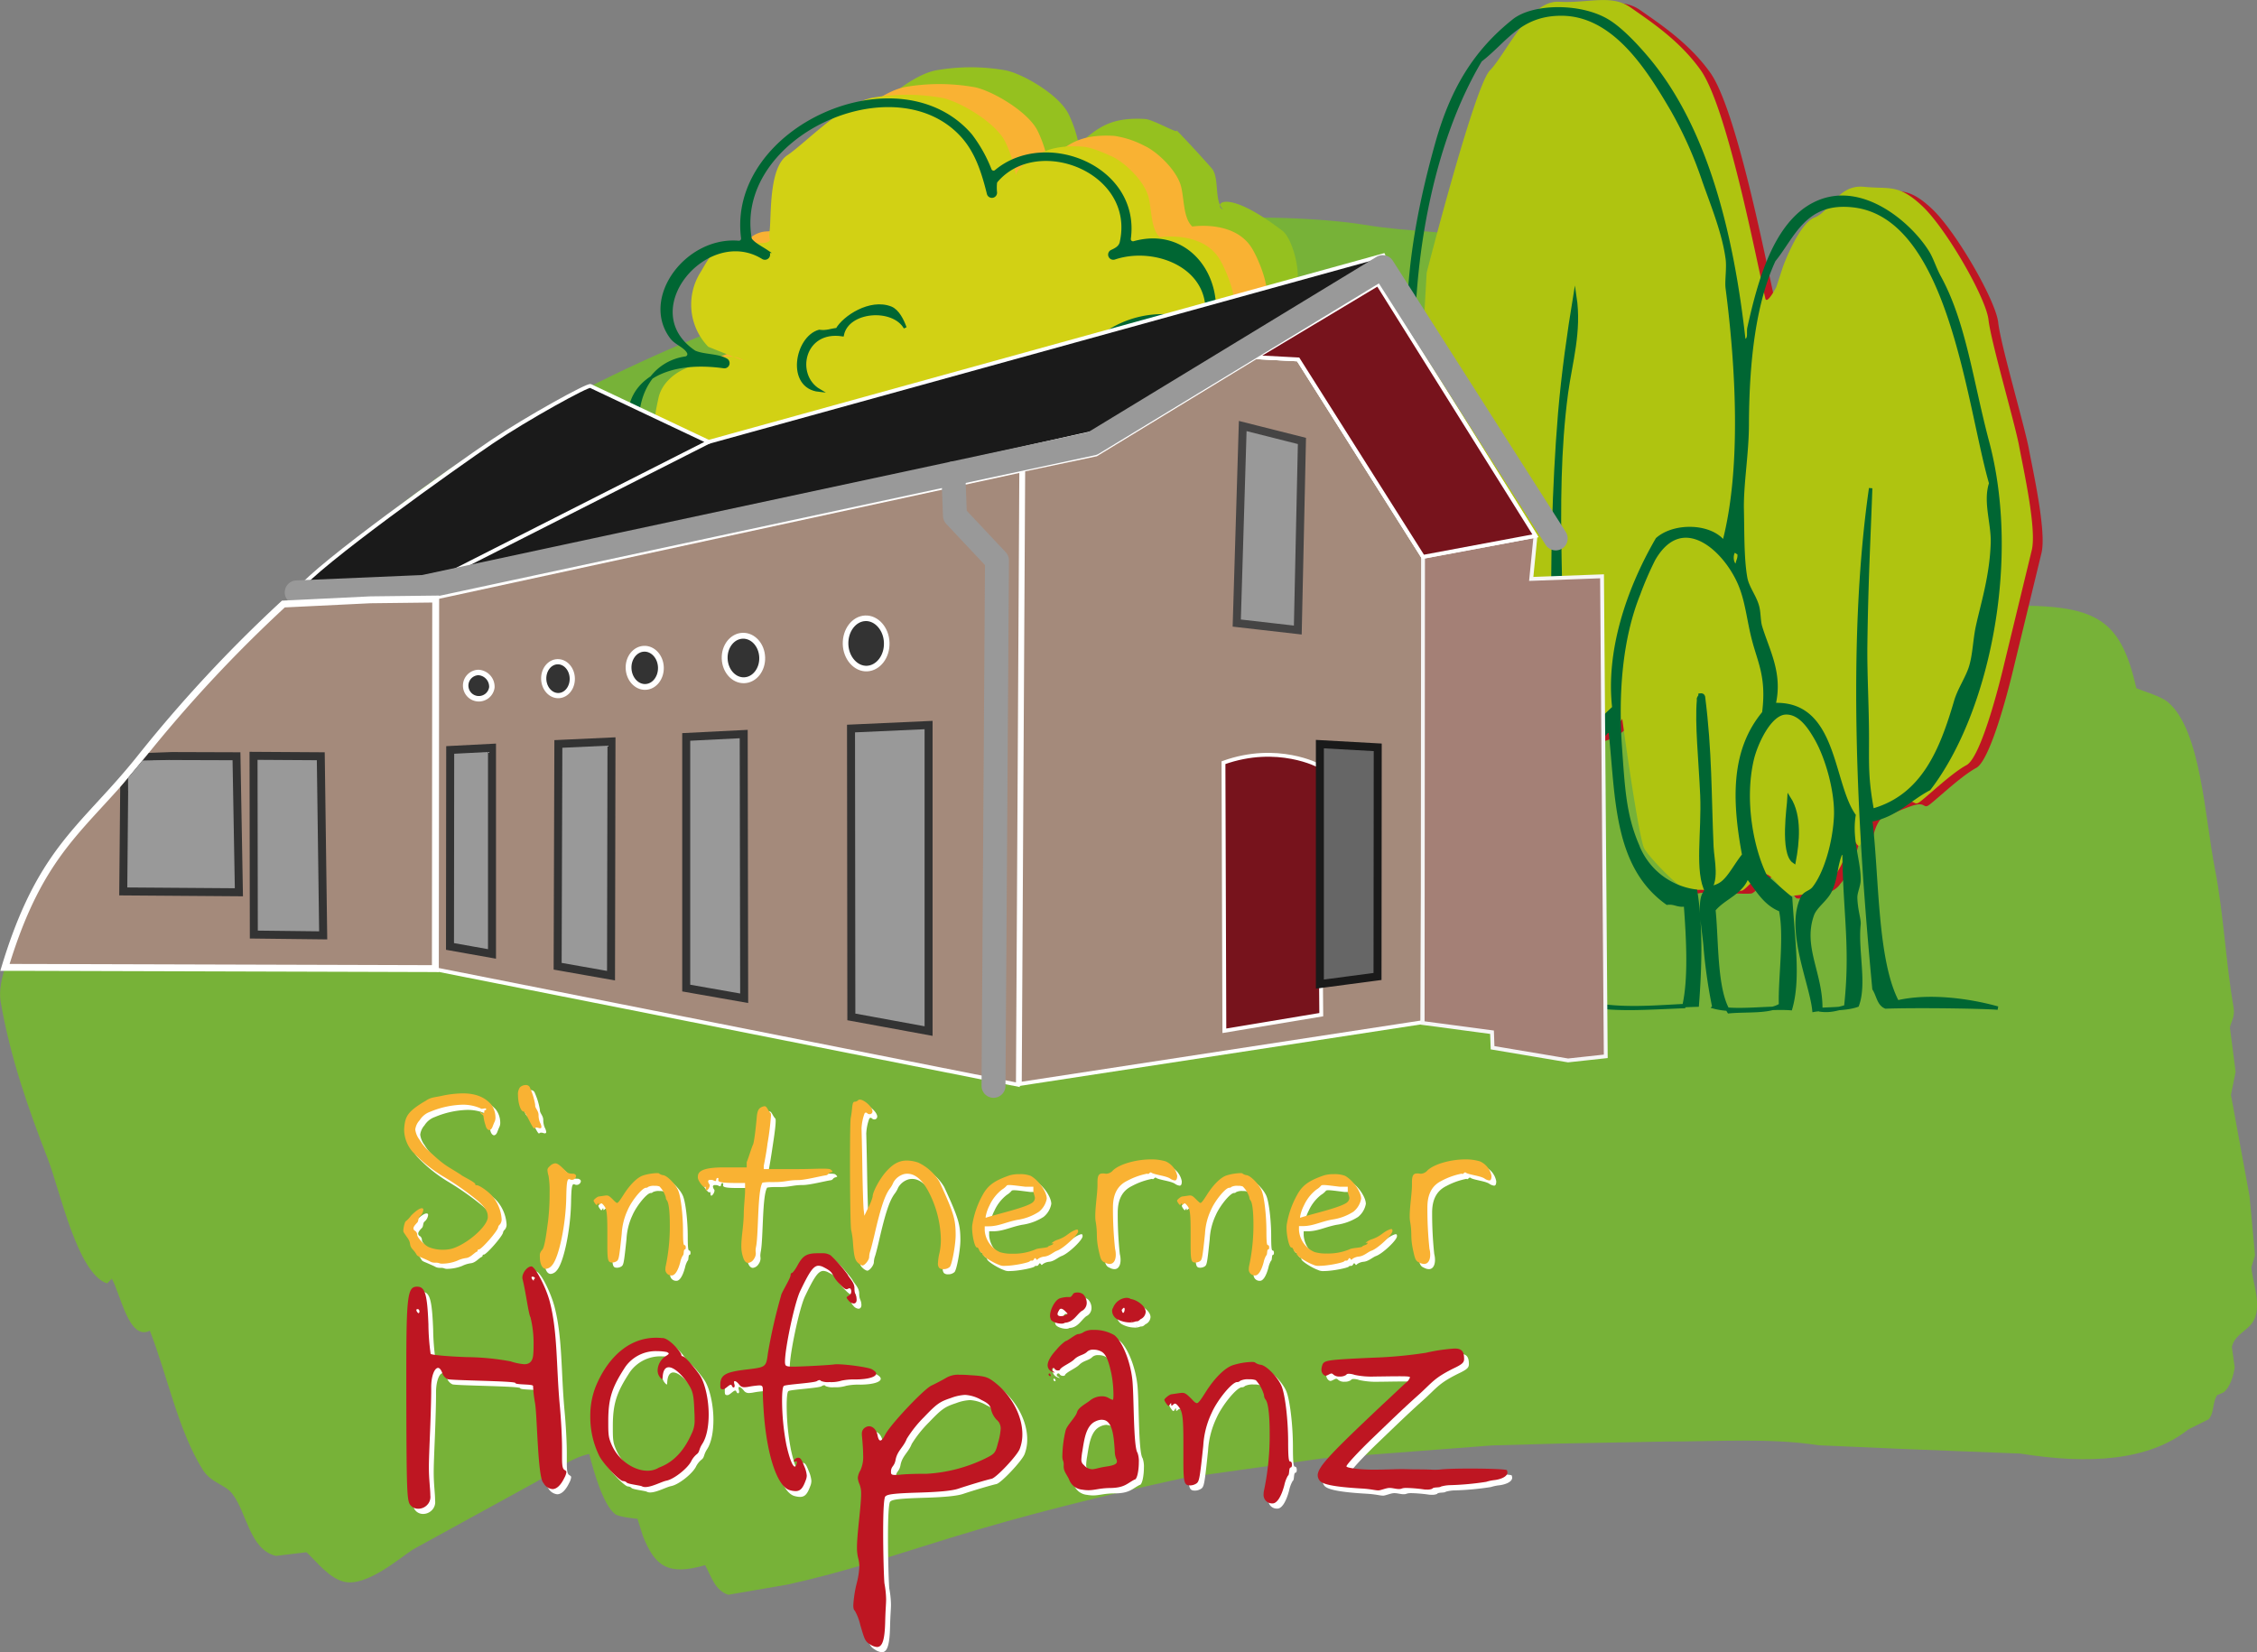 <svg id="Ebene_2" data-name="Ebene 2" xmlns="http://www.w3.org/2000/svg" viewBox="0 0 533.61 390.63"><rect x="0" y="0" width="533.61" height="390.63" fill="#808080" stroke="none"/><defs><style>.cls-1{fill:#77b238;}.cls-1,.cls-2,.cls-3,.cls-4,.cls-5,.cls-6,.cls-7,.cls-8,.cls-9{fill-rule:evenodd;}.cls-2{fill:#95c11f;}.cls-24,.cls-3{fill:#f9b233;}.cls-4{fill:#d2d114;}.cls-5,.cls-8,.cls-9{fill:#063;stroke:#063;stroke-miterlimit:10;}.cls-5{stroke-width:0.7px;}.cls-25,.cls-6{fill:#be1622;}.cls-7{fill:#afc410;}.cls-8{stroke-width:0.81px;}.cls-9{stroke-width:0.81px;}.cls-10,.cls-26{fill:#a48a7b;}.cls-10,.cls-11,.cls-12,.cls-17,.cls-18,.cls-19,.cls-20,.cls-21,.cls-26{stroke:#fff;}.cls-10,.cls-11,.cls-12,.cls-15{stroke-width:0.91px;}.cls-11{fill:#77131c;}.cls-12{fill:#1a1a1a;}.cls-13{fill:none;stroke:#999;stroke-linecap:round;stroke-linejoin:round;stroke-width:5.66px;}.cls-14,.cls-16,.cls-27{fill:#999;}.cls-14{stroke:#333;}.cls-14,.cls-16,.cls-22{stroke-width:1.89px;}.cls-15{fill:#a48076;stroke:#f6f6f6;}.cls-16{stroke:#454444;}.cls-17,.cls-18,.cls-19,.cls-20,.cls-21{fill:#333;}.cls-17{stroke-width:1.32px;}.cls-18{stroke-width:1.39px;}.cls-19{stroke-width:1.37px;}.cls-20{stroke-width:1.23px;}.cls-21{stroke-width:1.29px;}.cls-22{fill:#666;stroke:#1a1a1a;}.cls-23{fill:#fff;}.cls-26{stroke-width:1.63px;}</style></defs><path class="cls-1" d="M607.06,253.78c20.66-.21,26.68,2.65,30.46,19.5,2,.9,5.74,1.86,7.45,3.29,7.87,6.57,8.72,27.23,11.18,39.67,2,10.24,2.52,21.81,4.38,32.65.35,2-.61,3.4-.88,4.6L661,364c-.37,1.83-.73,3.66-1.1,5.48q2.19,12,4.39,23.89.65,7,1.31,14c-.29.95-.58,1.9-.88,2.85.26,3.24,2,7.36,1.1,11.17s-4.91,4.14-5.7,7.67l.66,4.83c-.32,2.22-1.17,4.79-2.63,5.91l-1.53.66c-1.21,2-.59,4.09-2,5.7l-4.82,2.41c-9.41,7.46-23.58,8.28-39.67,5.7l-27.83-1.1-19.94-.87c-11.14-1.76-23.86-.88-35.94-.88L501,451.9l-15.78.44-40.1,3.06L412.44,460c-19,4.15-37.69,8.77-55.44,14.24-13,4-24.72,8-38.36,11l-14,2.41c-3.12-1-4-4.26-5.48-7-8.91,2.59-11.88.13-14.68-6.8l-1.32-4.16s-4.33-.38-5.26-1.1c-2.92-2.23-5.14-10.36-6.14-14.24-4.43.94-8.84,4.44-12.49,6.57l-29.15,16c-3.12,2-10.88,8.81-16.21,7.67-3.61-.77-6.6-4.79-9-7l-7.23.87c-6.22-1.51-6.85-10.2-10.3-14.68-1.75-2.27-5-2.53-7-5.7-5.82-9.3-8.32-22.16-12.5-32.87-5,2.54-7-9-9-12.27l-1.1,1.09c-7-2.24-11.12-21.86-14-29.36-4.53-11.69-8.85-23.77-11.18-37.26-.93-5.37,3.21-13.46,4.6-18,2.66-8.62,7.63-15.79,12.71-22.14l8.33-7.89,12.93-16.65c7.58-9.73,16.92-19.89,26.52-27.62l11.4-10.74c8.58-6.85,17-14,26.08-20.38,29.74-21,65-36.71,103.88-48.43,13.38-4,27.06-6.52,41.42-9.43l21.69-2.63,14.47-.65c9.89-1.58,29.26-.64,38.35.87,11.14,1.86,21.52,1.48,31.78,3.73,28,6.14,55,13,76.7,25.64,12.57,7.34,29.06,13.14,36.82,25.2,1.39,2.17,1.28,5.77,2,8.55C604.3,235.1,606.46,244.6,607.06,253.78Z" transform="translate(-132.45 -110.58)"/><path class="cls-2" d="M309.31,191.28s9.35-4.23,13.11-2.44-7.52-2.79-7.52-2.79a14.34,14.34,0,0,1-1.76-17.73c1.49-2.51,3.47-6.57,7.56-6.94s7.48.87,8.64-.31c.91-.92-.33,1,.08-2.54s-.22-14.77,4.16-17.69,13.05-12.28,20.23-13.64a47.3,47.3,0,0,1,16.33,0c4,.75,12.78,5.77,15,10.46a29.59,29.59,0,0,1,2.48,7.8s.09-1.11,2.18-2.74c3-2.35,6.1-4.46,13.44-4,2,.14,9.1,4.33,7.07,2.33-3.66-3.6,1.09.81,8.57,9.27,2,2.26.51,7.79,2.77,9.83-2.4-1,.05-5.63,14,5,2.14,1.62,3.9,8.11,3.6,11.37-.79,8.58,8.35,4.52,8.35,19.85,0,2.85,25.78-4.93,24.56,25.41-.31,7.56,9,25.74-13.71,35.24,0,5.4-3.43,13.58-5.87,16-1.79,1.79-4.61,1.31-16.54,1.31-7,0-11.23-2-18,3-1.5,1.09-1.66-9.66-3.25-8.43-11,8.5-25.48-3.07-27.09,2.53-6.91,24-15.33,17.67-40.08,15.45-.47,0-1.72,3.95-9.9,7.63-7.11,3.19-15.14,2.59-22.35.72-7.38-1.92-7.42-2.83-10.23-10.72-4.19-11.74-2.47-9.71,4.18-12.86,0,0-4.61-5.9-3.43-12.18,1-5.51,27.61-1.64,25.45-7.83-3.11-8.88-1.79-9.88-1.79-9.88-5.11.11-11.83-2.36-13.92-4.38-8.43-8.13,6.15-19.94,4.06-20.22-8.06-1.1-8.84-1.77-14.63-7-3.87-3.52-2.92-7.41-2-11.78C304.06,193.36,309.31,191.28,309.31,191.28Z" transform="translate(-132.45 -110.58)"/><path class="cls-3" d="M302,195.22s9.35-4.22,13.11-2.44-7.51-2.79-7.51-2.79a14.34,14.34,0,0,1-1.76-17.73c1.49-2.51,3.47-6.57,7.55-6.94s7.49.87,8.65-.31c.9-.91-.34,1,.08-2.54s-.22-14.77,4.16-17.69,13-12.28,20.22-13.64a47.61,47.61,0,0,1,16.34.05c4,.75,12.78,5.77,15,10.46a29.77,29.77,0,0,1,2.47,7.8s.1-1.11,2.19-2.74c3-2.35,6.09-4.46,13.43-4a22.46,22.46,0,0,1,7.07,2.33c2.95,1.34,7.41,5.54,8.58,9.27.89,2.89.51,7.79,2.77,9.83,0,0,9.84-1.57,14,5,1.44,2.27,3.91,8.11,3.61,11.37-.79,8.58,8.34,4.52,8.34,19.85,0,2.85,25.78-4.92,24.56,25.42-.3,7.55,9,25.73-13.7,35.23,0,5.4-3.43,13.58-5.88,16-1.79,1.79-4.61,1.31-16.53,1.31-7,0-11.24-2-18,3-1.5,1.1-1.65-9.66-3.24-8.43-11,8.5-25.49-3.07-27.1,2.53-6.91,24-15.33,17.68-40.08,15.45-.46,0-1.72,4-9.89,7.63-7.11,3.19-15.15,2.6-22.36.72-7.37-1.92-7.42-2.83-10.23-10.72-4.19-11.74-2.46-9.71,4.18-12.86,0,0-4.6-5.9-3.43-12.18,1-5.51,27.61-1.64,25.45-7.82-3.11-8.89-1.78-9.89-1.78-9.89-5.12.11-11.83-2.36-13.92-4.38-8.44-8.13,6.14-19.94,4.06-20.22-8.06-1.09-8.85-1.77-14.63-7-3.88-3.52-2.92-7.41-2-11.78C296.72,197.3,302,195.22,302,195.22Z" transform="translate(-132.45 -110.58)"/><path class="cls-4" d="M294.31,197.8s9.35-4.23,13.11-2.44-7.52-2.79-7.52-2.79a14.34,14.34,0,0,1-1.76-17.73c1.5-2.51,3.47-6.58,7.56-7s7.48.88,8.64-.3c.91-.92-.33,1,.08-2.54s-.22-14.77,4.16-17.7,13.05-12.28,20.23-13.63a47.36,47.36,0,0,1,16.34.05c4,.75,12.77,5.77,15,10.46a29.47,29.47,0,0,1,2.48,7.8s.09-1.11,2.18-2.74c3-2.35,6.1-4.46,13.44-4,2,.13,4.46,1.14,7.07,2.32,2.95,1.35,7.41,5.55,8.57,9.28.9,2.88.51,7.79,2.78,9.83,0,0,9.83-1.57,14,5,1.44,2.26,3.9,8.11,3.6,11.36-.79,8.59,8.35,4.52,8.35,19.86,0,2.85,25.78-4.93,24.56,25.41-.31,7.56,9,25.73-13.71,35.24,0,5.39-3.43,13.58-5.87,16-1.79,1.79-4.61,1.31-16.54,1.31-7,0-11.23-2-18,3-1.5,1.09-1.66-9.66-3.24-8.44-11,8.51-25.49-3.06-27.1,2.53-6.91,24-15.33,17.68-40.08,15.46-.46,0-1.72,3.95-9.89,7.62-7.11,3.2-15.15,2.6-22.36.73-7.38-1.92-7.42-2.83-10.23-10.72-4.19-11.74-2.46-9.71,4.18-12.87,0,0-4.61-5.89-3.43-12.18,1-5.5,27.61-1.64,25.45-7.82-3.11-8.89-1.79-9.88-1.79-9.88-5.11.11-11.83-2.37-13.92-4.38-8.43-8.14,6.15-19.94,4.06-20.22-8.06-1.1-8.84-1.78-14.63-7-3.87-3.51-2.92-7.41-2-11.77C289.06,199.88,294.31,197.8,294.31,197.8Z" transform="translate(-132.45 -110.58)"/><path class="cls-5" d="M300.69,335.16c-3.86-1.41-19.08-.2-18.45-.5,5.81-2.66,16.19-2.24,17.84-1.82.39.1.45.8.62.44,3-6.32,1.28-17.94,2.52-26.32.06-.38-.31-.69-.68-.78a5.9,5.9,0,0,1-4.29-3,.9.9,0,0,0-.92-.41c-6.71,1.08-11.69-2.6-11.28-9.9a.86.86,0,0,0-.67-.92c-6.9-1.49-6.49-13.14.37-14.56a.87.87,0,0,0,.54-1.38c-6.78-8.75,5.18-18.91,14.15-12.68a.89.89,0,0,0,1,0c2.19-1.6,4.53-4.25,8-3.74a.88.88,0,0,0,1-1,15.8,15.8,0,0,1,0-7,.88.88,0,0,0-1-1.14c-13.51,1.79-22.55-14.49-13.37-23a.88.88,0,0,0-.54-1.5c-15.95-1.6-16.66-28.43-1-30.75a.89.89,0,0,0,.7-1.24c-.71-1.49-3-2.18-4-3.53-7.09-9.29,3.56-23.63,15.84-22.58a.87.87,0,0,0,.93-1c-3.36-26,37-44,53.95-24.3a33.68,33.68,0,0,1,4.6,8.2.87.87,0,0,0,1.35.33c11.73-9.85,33.84-1,31.56,15.92a.87.87,0,0,0,1.1.95c12.35-3.47,21,7.67,18.66,19.46a.86.86,0,0,0,.22.78c3.94,4.09,8.29,7.78,8.57,15.53a.86.86,0,0,0,1,.81c14.59-3.28,28.65,12.61,20.88,26a.88.88,0,0,0,.06,1c7.82,10.16,3.41,29.36-10.49,30.41a.9.9,0,0,0-.83.94c.67,12.07-8.12,20.31-20.72,17.93a.91.91,0,0,0-1.05.76c-3.11,16-1.16,37.37,5,49.09.21.4.5.75.95.7,4.72-.44,9.06-1.41,13.6-.77,4.12.57,10.17,3.26,14.42,2.87,2.18-.19,4.16-.88,6.36-.79a69.46,69.46,0,0,1,8.32,1.08s.17,1.13-.94,1.08c-1.63-.07-31.54-.48-44.29-.83a.87.87,0,0,1-.84-.84c-.79-20.14-8.94-44.55-3.36-65.25.86-3.19,2.06-6.76,4-9.33a.88.88,0,0,1,1.52.84c-2.09,5.64-4.14,11.31-5.05,18.11a.88.88,0,0,0,.38.85c6.65,4.34,17.95-1.87,19.46-9.62.82-4.22-.45-8-1.5-11.85a.88.88,0,0,1,1.61-.68,9.3,9.3,0,0,1,1,3,.88.88,0,0,0,.84.69c13.44.13,17.74-19.41,9.45-28-1.09-1.13-2.61-1.14-3.43-2.48a.86.86,0,0,1,.79-1.31c.83.08,1.47.94,2.26,1.4a.87.87,0,0,0,1.17-.34c6.11-11-4.8-25.64-16.88-23.52-1.74.3-2.83,1.88-4.85,2.12a.9.9,0,0,1-1-1c.81-8.25-2.58-13.17-9-16.39-2.37-1.19-5.55-3-7.2-3.39-11-2.78-18.62,7.56-23.17,13.81a.9.9,0,0,0-.16.39,4.11,4.11,0,0,0,.33,2.09.87.87,0,0,1-1.07,1.1c-10.42-3-25.33,3.8-25.9,14.38a13,13,0,0,0,2.54,8.47c1.92,2.58,5.17,3.81,7.62,6.55a.87.87,0,0,1-.42,1.42c-4,1.14-9.07,3-10.9,7a.84.84,0,0,0-.06.54c.54,2.74,2,4.56,1.74,8.08a.9.9,0,0,0,.89.94c11.8,0,17.13,10.8,14.3,21.45a.78.78,0,0,0,0,.34c1.06,8.49,20.05,8.09,19.88.25-.1-4.44-7-4.06-10.56-6.41a.88.88,0,0,1,.74-1.57,41.26,41.26,0,0,1,10.78,4.83.94.94,0,0,1,.41.53c5.14,18.53,10.08,44.17,4.75,62.94a.88.88,0,0,1-.87.64c-15.36-.49-33.25-.43-48.26.41a.86.86,0,0,1-.85-.53c-4.44-10.61-5.52-29.27-2.77-39.93a.74.74,0,0,0,0-.33c-.27-1.75-3.56-2-2.52-3.64,7,5.59,18.91.3,16.55-9.59a1.17,1.17,0,0,0-.11-.28,4.88,4.88,0,0,0-2.67-1.81.88.88,0,0,1,.43-1.69c5.47.82,10.77.33,13.32-3.57,3.25-5,.61-16.73-5.5-19.06-3.3-1.26-6.51-.41-9.82.11a.87.87,0,0,1-.52-1.65,2.18,2.18,0,0,0,.93-.82.83.83,0,0,0,.1-.38c.85-18.58-26.91-14.39-29.23-1.49-2-.16-1.1-1.8-.43-3a.88.88,0,0,0-.43-1.24c-8.23-3.64-17.79,1.88-17.35,9.73.29,5.25,4.63,7.88,7.29,10.77a.87.87,0,0,1-.63,1.45c-11.26.51-8.1,18.24,2.23,14.89,1.54-.5,1.47-1.64,2.48-2.37a.88.88,0,0,1,1.34,1c-.68,1.76-1.76,2.3-1.7,4.72.14,6.13,8.42,8.28,12.94,4.47a.86.86,0,0,1,1.41.47c3,13.09,3.05,31.71-1.43,43.64a.9.9,0,0,1-.81.57c-5.92.16-10.6-.53-15.65.28a.86.86,0,0,1-1-.53c-3.69-9.29-5.82-24.41-2.7-34.5a15.55,15.55,0,0,1,1-2.49.88.88,0,0,1,1.6.69s0,.08,0,.11a.9.9,0,0,0,.71,1c4.23.85,7.81-2.33,7.75-4.84-.08-3.15-6.29-4.95-5.81-9a.88.88,0,0,0-1-1c-10.32.87-14.3-14.29-4.73-18.47a.87.87,0,0,0,.39-1.27C312.76,262,307,259.3,304,264.41a1,1,0,0,0-.11.27c-.58,2.44,2.17,4.54,0,5.79-1.35-8.75-17.11-9.35-17.79-.85-.3,3.74,2.23,5.72,5.09,6.9a.87.87,0,0,1,0,1.62c-3.8,1.38-8.79,2.65-8.86,6.73,0,2.35,1.69,3.91,4.23,5.08,2.06.48,2.37-3,4.24-1.27.75,1.47-1,3.13-2.28,4.05a.89.89,0,0,0-.35.5c-1.59,6.46,6,9.64,11.17,7.16a.87.87,0,0,1,1.21.62c.32,2,2.11,2.91,4.16,3,2.3-.37-.85,5.46-.36,2.05,0,0,.32,21.84-1.57,28.38C302.6,335,301.23,335.36,300.69,335.16Zm59.12-192.58c-16-17.36-54.05,0-50,24.32a.93.93,0,0,0,.19.43c.92,1.1,2.5,1.84,3.79,2.72a.87.87,0,0,1-1,1.45c-13.18-8.11-30.69,12.47-16.19,22.26a1.24,1.24,0,0,0,.2.1c2.17.89,5.45.67,7.36,1.82a.88.88,0,0,1-.57,1.63c-22.56-3.11-28.26,13.23-15.79,22.77,3.6,2.75,7.87,2.79,12,5.17a.88.88,0,0,1,.06,1.48c-11.61,8.15-3.49,24.57,12.2,21.78a.9.9,0,0,0,.55-.34c3.14-4.12,11.44-6.35,17.35-3.46a.86.86,0,0,0,1.06-.27c4.52-6.43,18.2-9.55,25.47-3.88a.86.86,0,0,0,1.28-.25,12.34,12.34,0,0,1,6.87-5.46.88.88,0,0,0,.39-1.36c-3.81-4.94-8.48-9.61-7.31-17.23,1.37-8.94,15.52-16.29,25.84-13.78a.88.88,0,0,0,1.07-.6A23.77,23.77,0,0,1,416.4,187a.87.87,0,0,0,1.21-.68c2-12.47-11.91-18-21.68-14.71a.87.87,0,0,1-.65-1.61c1-.46,1.91-.93,2.22-2,3.89-16.88-19.72-26.1-29.48-14.61a.87.87,0,0,0-.2.47,11.16,11.16,0,0,0,0,2.15.87.87,0,0,1-1.72.27C364.71,150.69,363.11,146.16,359.81,142.58Zm8.47,149.07c-2,13.6-3.18,29.26.25,40.54a.87.87,0,0,0,.72.62c2.94.3,5.81-1.46,8.42-2.49a.87.87,0,0,1,.69,0c5.89,2.71,13.65-.11,20.82,1.71a.88.88,0,0,0,1.09-.62c4.12-15.75-.27-35.84-3.38-52.85a.86.86,0,0,0-1.35-.56c-3.54,2.43-8.07,4.73-13.71,3.45-3.36-.76-5.17-4.19-7.38-5.9a.87.87,0,0,0-1.18.1C370,279.34,369.38,284.08,368.28,291.65Zm-3.61-10.8c1.25,7.94-4.45,15.55-13.76,13.93a.9.9,0,0,0-1,.66c-2.56,11.67-.77,26.55,2.15,37.13a.87.87,0,0,0,.79.63,110.3,110.3,0,0,0,12.75-.4.88.88,0,0,0,.79-1.07c-3.59-15.74-.9-36.88,1.32-51.2a.87.87,0,0,0-1.14-1,4.82,4.82,0,0,1-1.09.28A.88.88,0,0,0,364.67,280.85Zm-36.4,14.51c-1.28,4.53-4.29,7.32-10.48,6.93a.88.88,0,0,0-.93.67c-2.11,9.16-.57,21.88,2.45,30.32a.89.89,0,0,0,1,.55c5.06-1.09,8.07-1.41,13.21-.07a.87.87,0,0,0,1.08-.62c3.08-11.72,4.81-26.72.53-38.51a.89.89,0,0,0-1.15-.51,9,9,0,0,1-4.79.59A.89.89,0,0,0,328.27,295.36Z" transform="translate(-132.45 -110.58)"/><path class="cls-5" d="M416.6,229.11c-1.27-6.68-4.38-10.31-11.86-9.74C410.72,215.27,419.61,222.85,416.6,229.11Z" transform="translate(-132.45 -110.58)"/><path class="cls-5" d="M399.38,220.5c-5.79-2.89-13.58-2.67-16.09,3-1.32,5,2.36,7.16,2.54,9.32-5,.78-9.69,5-6.78,11-5.47-3-.54-11.38,4.66-11.43C375,222.26,392.3,210.36,399.38,220.5Z" transform="translate(-132.45 -110.58)"/><path class="cls-5" d="M346.45,188.07c-2.84-5-13.61-4.24-14.82,1.69-9.38-1.45-11.59,9.55-5.5,13.13-7.58-.81-5.45-12.47,0-14,1.8.25,2.8-.31,4.23-.43,1.65-2.91,7.82-7,12.7-5.08C344.72,184.06,345.83,186.32,346.45,188.07Z" transform="translate(-132.45 -110.58)"/><path class="cls-5" d="M347.27,213.26c3.65,3.62.4,12.44-5.5,11.86C346.28,223.57,348.26,217.88,347.27,213.26Z" transform="translate(-132.45 -110.58)"/><path class="cls-6" d="M472,175.73s11.31-44.17,15-47.84,9.28-16.63,16.29-16.24,12.42-1.87,17,1.36,11.41,7.66,16.47,14.7c6.29,8.77,13.12,44.41,15.35,54.08.36,1.57,2.58-2.65,2.58-2.65l1.6-4.88s3.68-10.14,7.47-11.6,5.57-7.86,11.67-7.25,8.14-.77,13.81,4.57,15.07,21.65,15.64,26.88,6.22,24.4,7.23,29.79,4.21,19.64,3,24.67-6.58,27.15-6.58,27.15-5,21.62-8.87,23.69-10.39,8.46-11.45,8.95-.66-1-3.71,0a48,48,0,0,0-5.49,2.28s-2.61-.65-3.84,5.63-2.14-3.49-3.65,2.57a17.6,17.6,0,0,1-4,8c-2.1,3.24-9.92,3.67-10.38,3.36s-3.55-5.39-5.32-5.08-4.13,3.55-5.17,3.93-11.06-.54-12.54,0-10.13-8.48-10.74-10.24c-1.58-4.57-5.08-30.34-5.08-30.34a11.28,11.28,0,0,1-4.37,3.75,16.35,16.35,0,0,1-8.44,1.61c-9.35-.51-16-10.23-18-14.85L478,250.54l-7.44-48.71Z" transform="translate(-132.45 -110.58)"/><path class="cls-7" d="M469.75,175.07s11.3-44.17,14.95-47.84S494,110.61,501,111s12.41-1.87,17,1.37,11.41,7.65,16.47,14.7c6.29,8.76,13.12,44.4,15.35,54.08.36,1.56,2.58-2.66,2.58-2.66L554,173.6s3.68-10.14,7.46-11.59,5.58-7.87,11.67-7.26,8.15-.77,13.81,4.57S602,181,602.58,186.2s6.23,24.4,7.23,29.8,4.21,19.64,3,24.66l-6.58,27.15s-5,21.62-8.87,23.69S587,300,585.9,300.45s-.66-1-3.7,0a47.06,47.06,0,0,0-5.49,2.28s-2.62-.65-3.85,5.63-2.13-3.49-3.65,2.57a17.6,17.6,0,0,1-4,8c-2.09,3.24-9.91,3.67-10.37,3.36s-3.56-5.38-5.33-5.08-4.12,3.55-5.17,3.93-11.06-.54-12.54,0-10.13-8.47-10.74-10.24c-1.58-4.57-5.07-30.34-5.07-30.34a11.27,11.27,0,0,1-4.38,3.75,16.23,16.23,0,0,1-8.44,1.61c-9.35-.51-16-10.22-18-14.85l-9.47-21.22-7.44-48.71Z" transform="translate(-132.45 -110.58)"/><path class="cls-8" d="M504.78,180.68c1.25,8.33-1,15.49-2,22.87-3.53,26.62,0,53.21-1.57,79.27-1.84-7.36-1.5-15.71-1.58-24.05-.15-15,.08-32.26,1.58-50.48C502,198.93,503.39,189.08,504.78,180.68Z" transform="translate(-132.45 -110.58)"/><path class="cls-8" d="M534.39,274.91c.46-.06.7.09.79.4,1.66,12.95,1.46,23.23,2,35.49.14,3.2,1.58,8.45-1.18,10.65-2.57-4.72-.8-14.11-1.18-22.88-.37-8.37-1.29-16.76-.79-22.48C533.89,275.46,534.37,275.42,534.39,274.91Z" transform="translate(-132.45 -110.58)"/><path class="cls-8" d="M555.43,299.31c2.68,4.17,2.05,10.46,1.18,15C553.63,312.3,555.36,301,555.43,299.31Z" transform="translate(-132.45 -110.58)"/><path class="cls-9" d="M574.72,304.5c1.64,13.5,1.11,33.06,6.31,43,7.36-1.71,16.75-.52,23.74,1.44-3.52-.31-19.28-.53-26.5-.27-1.67-.68-1.77-2.73-2.76-4.29-3.37-35.74-6.16-81-.79-118.36-.41,11.75-1,22.28-1.18,37.11-.09,6.66.4,14.74.39,22.26,0,6.17-.18,9.45,1.18,16.8,12-3.36,16.32-14.2,19.72-25.78.84-2.87,2.74-5.54,3.55-8.2.88-2.91.93-6.35,1.58-9.38,1.11-5.2,3.32-12,3.55-19.92.13-4.6-1.85-9.68-.4-14.06-5.36-18.65-9.49-62.85-32.33-65.62-11.67-1.42-14.33,7.25-18.93,12.89-4.53,9.81-6.24,23.11-6.31,38.67,0,7-1.32,14.3-1.19,20.31.12,5.09,0,11.45.79,16,.39,2.34,2.07,4.32,2.76,6.65.5,1.67.32,3.52.79,5.07,1.73,5.67,4.89,11,3.16,18.36,14.64-.63,13.51,18.43,18.93,26.17-.94,5.74,1.2,10.68,1.18,15.24,0,1.43-.83,2.92-.79,4.29.09,2.93.9,5.14.79,6.25-.65,6.27,1.5,14.06-.4,19.14-2.9,1.08-7.91.73-10.25,1.17-.65-6.42-6.42-19-2.76-26.56.63-1.31,1.89-1.23,2.76-2.34,2.74-3.5,4.81-10.58,5.13-16.8.29-5.84-2-14.1-4.74-18.75-1.37-2.35-3.68-6-7.09-5.86-3.78.15-7,7.23-7.89,10.94-2.34,9.92,0,21.43,3.15,27.73,2,1.63,3.86,3.48,5.92,5.08.66,10.56,2,19.23,0,26.17-5.43-.41-13.19,1-18.14-.39a121,121,0,0,1-2-13.67c-.24-3.87-1.64-10.38-.4-12.89,1-2.08,2.49-1.32,4.34-2.73s3.27-4.36,5.13-6.64c-2.55-13.59-2.48-24.93,4.73-33.6,1.08-8.34-1-11.93-2.37-17.18-1.18-4.43-1.53-8.86-3.15-12.89-3.36-8.38-13.71-18.06-20.51-6.25a77.71,77.71,0,0,0-3.55,8.2c-4.25,10.55-5.24,23.49-4.34,36.33.69,9.69,1,15.94,4,23a17.17,17.17,0,0,0,13.8,10.94c1.44,8.69,1,19.17.39,26.95-8.64.23-18.35,1.61-27.21-.78-3.79-20.1-6.85-42.13-4.73-63.67,4.39,2.32,9.2-3.12,12.23-5.86-1.52-13.22,3.24-27.75,10.25-39.84,4-3.55,12.6-3.43,15.77.78,4.61-17.51,3.17-41.79.79-60.15-.22-1.75.31-4.77,0-7-.83-6.12-3.46-12.52-5.52-18.36a94.75,94.75,0,0,0-7.49-16.8c-5.7-9.71-13.78-22.78-26.42-22.65-9.74.09-13,6.38-18.93,10.93-11.8,19.81-17,48.72-15.78,75.78,1.72,39.24,7.93,66.32,28,82.81a10,10,0,0,1,3.95.39c-.36,19.28,2.88,39.16.39,60.16a8,8,0,0,1-2,4.68c-4.3-1.7-8.13,1-11.44,1.17-4.56.25-9.51-1.1-14.59-.78a52.21,52.21,0,0,1-13.8-1.47c1.73-3.08,5.85,1.07,8.67.69,1.38-.18,2.6-1,3.95-1.17,5.24-.67,11.15.82,16.56.39,3.13-.25,5.4-2.51,9.07-1.56,1.66-10,2.37-23.42,2-37.11-.05-1.75-1.07-3.59-1.18-5.47-.32-5.56,1.39-11.13-.39-16-.91-2.48-4-3.72-5.92-5.47-21-19.23-24.74-64-24.45-96.09.13-14.45,3.13-28.71,6.7-41.4s9-21.63,18.14-28.91c4.55-3.62,15.65-3.83,22.09,0,3.4,2,7.41,6.42,9.86,9.37,13.65,16.54,19.69,41.24,22.48,66.41,1.58-.29.94-1.91,1.18-3.13,2.46-11,6.11-24.56,15.38-29.29,11.06-5.65,22.81,4.84,26.82,11.33,1,1.55,1.7,3.92,2.76,5.85,6,10.91,7.6,24.66,11.43,39.07,7.5,28.16,0,64.07-13.8,82C583.88,299.52,580.69,303.39,574.72,304.5Zm-31.55-60.05c-.09-1.27.7-1.66.39-3.15-.5,0-.54-.51-1.18-.39C541.6,241.88,541.86,244.35,543.17,244.45Zm-39.44,44.17c-.52,19.07.41,42.33,6.31,59.95,5.91.81,12.56.31,20.51,0,1.5-6.36,1-15.88.39-24.06-1.88.31-2.53-.62-4.33-.39-12.39-8.81-11.79-25.29-13.41-40.23-.09-.31-.33-.46-.79-.39C510.34,286,507.32,287.61,503.73,288.62ZM565.25,321c-1,2.28-3.6,3.82-4.33,5.92-2.7,7.69,2.2,13.88,2,22.48,2.15.27,3.63-.17,5.91-.79,1.54-13.89-.24-22.14-.39-35.89-.09-.31-.33-.46-.79-.39C566.42,315.25,566.61,318,565.25,321Zm-27.6,4.73c.76,7.13.28,18.88,3.55,24.06,4.2-.41,9.55.17,12.22-1.58-.24-6,1.35-16.31,0-22.48-3.79-1.46-5.56-4.95-7.88-7.88C544.21,321.74,540,322.81,537.65,325.69Z" transform="translate(-132.45 -110.58)"/><polygon class="cls-10" points="241.11 256.29 241.92 111.08 259.15 107.45 296.93 84.45 306.92 84.98 336.71 132.06 336.3 241.7 241.11 256.29"/><polygon class="cls-10" points="240.65 256.47 241.45 111.26 103.04 141.28 103.01 229.2 240.65 256.47"/><path class="cls-11" d="M421.92,354.3l22.91-3.81-.5-58.82s-9.78-5.36-22.62-.76Z" transform="translate(-132.45 -110.58)"/><polygon class="cls-12" points="140.09 112.07 327.43 60.28 259.33 102.13 102.31 137.1 140.09 112.07"/><polyline class="cls-13" points="225.4 111.94 225.77 121.92 235.71 132.5 234.89 256.74"/><polygon class="cls-14" points="201.28 240.44 201.2 172.26 219.54 171.43 219.54 243.79 201.28 240.44"/><polygon class="cls-14" points="162.24 233.62 162.24 174.24 175.83 173.56 175.94 236.03 162.24 233.62"/><polygon class="cls-14" points="131.84 228.46 132.01 175.9 144.57 175.32 144.46 230.69 131.84 228.46"/><polygon class="cls-14" points="106.39 223.78 106.44 177.32 116.32 176.81 116.32 225.55 106.39 223.78"/><polygon class="cls-15" points="336.44 131.66 363.03 126.69 336.44 131.66 306.92 84.98 296.93 84.45 325.78 67.16 363.03 126.69 362.02 136.88 378.76 136.26 379.64 249.76 370.73 250.73 352.88 247.73 352.75 244.06 336.35 241.88 336.44 131.66"/><polygon class="cls-11" points="336.44 131.66 363.03 126.69 336.44 131.66 306.92 84.98 296.93 84.45 325.78 67.16 363.03 126.69 336.44 131.66"/><polygon class="cls-16" points="293.81 100.73 307.81 104.26 306.83 148.97 292.4 147.32 293.81 100.73"/><path class="cls-17" d="M342.09,262.53c.12,3.29-2,6-4.64,6.13s-5-2.48-5.09-5.77,2-6,4.65-6.12S342,259.25,342.09,262.53Z" transform="translate(-132.45 -110.58)"/><path class="cls-18" d="M312.65,266c.11,2.9-1.79,5.33-4.24,5.42s-4.52-2.19-4.63-5.1,1.8-5.33,4.24-5.42S312.54,263.06,312.65,266Z" transform="translate(-132.45 -110.58)"/><path class="cls-19" d="M288.7,268.34c.09,2.5-1.54,4.58-3.64,4.66s-3.89-1.88-4-4.37,1.54-4.58,3.65-4.66S288.61,265.85,288.7,268.34Z" transform="translate(-132.45 -110.58)"/><path class="cls-20" d="M267.75,270.92c.08,2.21-1.36,4.06-3.22,4.13s-3.45-1.67-3.53-3.88,1.36-4.06,3.23-4.13S267.67,268.71,267.75,270.92Z" transform="translate(-132.45 -110.58)"/><path class="cls-21" d="M248.74,273.1a3.11,3.11,0,1,1-3.2-3.52A3.38,3.38,0,0,1,248.74,273.1Z" transform="translate(-132.45 -110.58)"/><polygon class="cls-22" points="312.05 175.94 325.73 176.7 325.68 230.88 312.05 232.68 312.05 175.94"/><path class="cls-12" d="M300,215.06l-27.93-13.21c-.44-.45-15.06,7.6-23.29,13.17-8.64,5.84-41.55,29.28-45.71,35s28.17,2.54,28.17,2.54l2.44-4.27L239,246Z" transform="translate(-132.45 -110.58)"/><polyline class="cls-13" points="70.15 140.06 100.15 138.78 258.32 104.86 326.9 63.15 367.81 127.31"/><path class="cls-23" d="M230.77,399.23c1.1-1.11,2-1.74,2.54-1.74a.36.36,0,0,1,.28.11.37.37,0,0,1,.08.25,2.34,2.34,0,0,1-.84,1.55c-.47.37-.2,1.22-.72,1.6-.25.29-.78.79-.78,1.26a.67.67,0,0,0,.4.58,1.17,1.17,0,0,1,.47.8v.06a.13.13,0,0,0,0,.06c0,.65,1.67,2.44,2.76,2.94a8.86,8.86,0,0,0,3.37.6,8.1,8.1,0,0,0,1.91-.21c3.4-.88,8.31-5,8.65-7.32a2.8,2.8,0,0,0,0-.4c0-1.11-.69-2.17-2.32-3.62a66.89,66.89,0,0,0-8.43-5.92,34.33,34.33,0,0,1-7-5.69,8.11,8.11,0,0,1-2-5c0-.12,0-.24,0-.36.15-2.38.59-3.48,2.42-4.94a22.6,22.6,0,0,1,2.71-1.77c1.11-.81,2-.78,3.65-1.13a24.63,24.63,0,0,1,5.08-.61c3,0,5.2.87,6.72,2.64a5.19,5.19,0,0,1,1,3.05,2.41,2.41,0,0,1-.17.95c-.14.28-.38.87-.54,1.3s-.47.74-.76.74-.72-.38-.87-1.11a10.26,10.26,0,0,1-.49-2.12c0-.43-.73-.52-.73-.95v0c0-.13,0-.2.05-.2s.09.08.18.22a.35.35,0,0,0,.32.24.37.37,0,0,0,.37-.35.28.28,0,0,0,0-.15.3.3,0,0,1,0-.12c0-.2.44-.11.44-.38,0,0,0,0,0-.05s-.13-.16-.26-.16-.53.1-.78.1a.35.35,0,0,1-.32-.13,10.37,10.37,0,0,0-4.27-.84,21.2,21.2,0,0,0-7.58,1.66,4.79,4.79,0,0,0-2.51,2,4,4,0,0,0-1,2.2,5.06,5.06,0,0,0,1,2.41,12.29,12.29,0,0,0,1.57,2.09c4.65,4.38,4.73,3.93,8.28,6.24.08.21,3.34,1.72,3.34,2.18v0c0,.14.06.24.14.24l.09,0a.18.18,0,0,1,.11,0c.58,0,2.58,1.36,3.6,2.49a9.3,9.3,0,0,1,2.28,5.46,1.83,1.83,0,0,1-.43,1.36,1.09,1.09,0,0,0-.39.62c0,.77-3.93,5.27-4.57,5.27h0l-.1,0c-.24,0-.12.53-.4.53h0c-.67.33-1.49,1.42-2.61,1.51a6.86,6.86,0,0,0-2,.63,9.86,9.86,0,0,1-3.45.69,1.8,1.8,0,0,1-.82-.13,2.29,2.29,0,0,0-.72-.11h-.33a2.21,2.21,0,0,1-1.21-.35c-.6-.28-1.51-.68-2-.89-1.47-.57-.71-.51-1.88-1.77s-.31-1.42-1.36-2.88c-.4-.56-.81-1.17-.91-1.36a.71.71,0,0,1-.05-.33c0-.74.37-2.24.62-2.24A7.09,7.09,0,0,0,230.77,399.23Z" transform="translate(-132.45 -110.58)"/><path class="cls-23" d="M261.25,377.21a2.69,2.69,0,0,1,.34,1,.3.3,0,0,1-.33.34,1.29,1.29,0,0,1-.39-.08,1.22,1.22,0,0,0-.45-.08.56.56,0,0,0-.49.19.07.07,0,0,1-.06,0c-.42,0-2.05-4-2.5-4l0,0c-.75,0-1.33-2.15-1.33-3.85a2.79,2.79,0,0,1,.46-1.85,2,2,0,0,1,1.35-.55,1,1,0,0,1,.94.44,16.14,16.14,0,0,1,1.31,4.24.41.41,0,0,1,0,.12s0,0,0,0c0,.66.79,1.26.79,2.26A4.63,4.63,0,0,0,261.25,377.21Zm8.53,12.67a1,1,0,0,1-1,.86,1,1,0,0,1-.46-.11.56.56,0,0,0-.21-.06c-.45,0-.59,1-.65,4.32-.12,6.69-1.8,14.41-3.39,16.09a2.07,2.07,0,0,1-1.41.81c-.91,0-1.44-1.22-1.44-2.75a6.06,6.06,0,0,1,0-.73,2.13,2.13,0,0,1,.54-1c.66-.61,1.18-5.39,1.36-6.51a54.71,54.71,0,0,0,.4-7,21.28,21.28,0,0,0-.25-4,6.11,6.11,0,0,1-.26-1.35c0-.41.18-.61.61-1a1.94,1.94,0,0,1,1.22-.62c.5,0,1,.38,1.79,1.13,1.13,1.11,1.14,1.32,2.56,1.33C269.61,389.43,269.78,389.65,269.78,389.88Z" transform="translate(-132.45 -110.58)"/><path class="cls-23" d="M289.5,392.34a2.9,2.9,0,0,0-1.13-.15,3,3,0,0,0-1.55.25.66.66,0,0,1-.53.22c-.86,0-3.34,3-4.31,5.25a15,15,0,0,0-1.41,5.64c-.58,5.47-.68,6.05-1.12,6.41a1.93,1.93,0,0,1-1.06.36h-.06c-1,0-1.16-.39-1.16-4.26,0-.4,0-.84,0-1.32v-1.68c0-4.44-.15-5.37-.8-6.18-.3-.38-.47-.54-.63-.54a.51.51,0,0,0-.29.15c-.14.13-.23.2-.29.2s-.07-.08-.07-.23,0-.2-.05-.2-.09.08-.18.24-.15.22-.23.22-.19-.11-.36-.35a2.48,2.48,0,0,1-.36-.65h0c0-.24.84-.93,1.19-1l1.33-.19a4.35,4.35,0,0,1,.55-.06c.49,0,.75.22,1.49,1,.51.5.77.8,1,.8s.65-.55,1.52-1.93c1.48-2.35,3.23-4.09,4.59-4.55a12,12,0,0,1,3.23-.56c.34,0,.57,0,.62.12a2.24,2.24,0,0,0,1,.37c1,.2,2.93,2.21,3.52,3.71s1.08,5.61,1.1,9.3c0,2.77.09,3.52.34,3.52s.31.29.31.57-.08.45-.23.46c-.34,0-.16,1.3-.46,1.4a5.57,5.57,0,0,0-.61,1.61c-.53,2-1.26,3.13-2,3.13h-.09a1.42,1.42,0,0,1-1.42-1.61,3,3,0,0,1,.09-.72,45.46,45.46,0,0,0,.95-9.77c0-2.8-.23-5.15-.72-5.68a1.18,1.18,0,0,1-.24-.7A6.16,6.16,0,0,0,289.5,392.34Z" transform="translate(-132.45 -110.58)"/><path class="cls-23" d="M303.4,390.89v-.15c.22-.61-.52-.52-.48.05-.13.66-.66-.09-1.23,0-.74-.09-.87.28-.44,1,.53.38-.83,2.42-.83,1,0-.28,0-.42-.17-.33s-.05.05-.09.05c-.35,0-1.4-1.27-1.58-2.13a1.5,1.5,0,0,1,0-.42c0-1.47,1.93-2.13,6.18-2.13.43,0,.87,0,1.35,0h4v-1.23c.48-1.18,1-3,1.44-4.06.26-.29.66-3.46.92-6.39.13-1.7.44-2.32,1.32-2.65.7-.24.83-.19,1.27.52a5.32,5.32,0,0,0,.65,1c.09,0,.13.23.13.61,0,1.61-.7,5.82-.83,6.72s-.57,3.74-.87,5.16v.66h7.62c3.07-.05,4.95-.09,6.18-.09s1.84,0,2.06.23c.52.47.52.47-.09.66s-.44.52-1,.66c-1.19.15-5,1.14-6.62,1.14-2.41,0-3,.48-5.56.48h-1.06a10.68,10.68,0,0,0-1.84.13c-1.18,1.8-.92,11.78-1.49,15a6.57,6.57,0,0,0-.13,1c0,.34.05.57.05.76a2.26,2.26,0,0,1-.44,1.28,1.87,1.87,0,0,1-1.36.94c-.44,0-.83-.33-1.1-1a8.32,8.32,0,0,1-.52-3.08c0-2.08.48-4.39.57-7.19,0-2,.3-4.54.3-5.62v-2h-2.27C304.54,391.5,303.4,391.36,303.4,390.89Z" transform="translate(-132.45 -110.58)"/><path class="cls-23" d="M355.34,410.46a11.82,11.82,0,0,1,.37-2.47,14.7,14.7,0,0,0,.31-3.13,25.36,25.36,0,0,0-2.41-10.29c-1.62-3.48-3.47-5.24-5.51-5.24a3.68,3.68,0,0,0-.73.07,4.15,4.15,0,0,0-2.58,2,5.7,5.7,0,0,1-.79,1.38c-1.23,1.63-2.19,4.48-3.69,11-.4,1.74-.85,3.49-1,3.87a4.8,4.8,0,0,0-.26,1.38c0,.7-1,2-1.59,2a2.55,2.55,0,0,1-1-.6c-.75-.63-1-1.52-1.23-4.85a19.12,19.12,0,0,0-.42-2.92c-.18-.61-.28-8.93-.28-16.11,0-5.23.05-9.85.17-10.47s.25-1.55.33-2.34c.11-1.09.26-1.44.62-1.44a1.22,1.22,0,0,0,.8-.35.55.55,0,0,1,.4-.15c1,0,3,1.72,3,2.8a.67.67,0,0,1-.7.66.77.77,0,0,1-.52-.21.58.58,0,0,0-.35-.18c-.11,0-.21.08-.32.23a11.55,11.55,0,0,0-.7,3.42.59.59,0,0,0,0,.21c0,.13.11,4.15.19,8.93s.21,9.35.31,10.15l.17,1.46.95-2a11.11,11.11,0,0,0,1-2.51c0-1.14,1.68-4.26,3.24-6s3-2.56,4.86-2.56a8.84,8.84,0,0,1,2.7.49,11.58,11.58,0,0,1,5,4.54c3.36,7.29,3.82,8.81,3.83,12.56v0c0,2.28-.86,7-1.39,7.56a2.17,2.17,0,0,1-1.51.53,1.35,1.35,0,0,1-1-.31A1.59,1.59,0,0,1,355.34,410.46Z" transform="translate(-132.45 -110.58)"/><path class="cls-23" d="M383.46,407.55c-.9.33-1.77,1.27-3,1.37a3.18,3.18,0,0,0-1.43.52c-.14.17-.24.23-.32.23s-.25-.38-.4-.38-.17.08-.3.29-.27.3-.38.3-.15,0-.25,0a.5.5,0,0,0-.33.13h0c0,.29-3.71,1.1-5.89,1.1a2.65,2.65,0,0,1-1.4-.25c-1.56-.56-3.92-2.1-3.92-2.54-.14-.59-.56-.28-.78-1-.14-.32-.31-.55-.41-.55h0l-.09,0c-.54,0-1.15-2.8-1.15-4.64a6.39,6.39,0,0,1,0-.81,21.63,21.63,0,0,1,2.37-6.84c1.29-2.43,2.88-3.53,6.42-4.76a8,8,0,0,1,2.37-.29,6.88,6.88,0,0,1,2.62.39c1.84.95,3.81,3.74,3.81,5.41a5.1,5.1,0,0,1-1.83,3.08,12.64,12.64,0,0,1-5.12,1.87c-2.79.56-4.38,1.51-6.8,1.53h-.94v.94a6.11,6.11,0,0,0,3.63,5.18,8.85,8.85,0,0,0,2.89.36,13.15,13.15,0,0,0,5.44-1c.66-.35,2.41-.32,3-.62h0c0-.26,1.22-.43,1.22-.77v-.07c0-.07,0-.09-.08-.09s-.28.1-.34.1,0,0,0,0a.24.24,0,0,1,.05-.13,4,4,0,0,1,1.5-.83c2.18-.76,2.42-1.63,4.11-2.28a1.14,1.14,0,0,1,.41-.1c.2,0,.26.15.26.47C388.4,403.8,385,407,383.46,407.55ZM376,392.41c-1.93-.24-3.13-.41-3.78-.41-.36,0-.56.05-.63.17a4.55,4.55,0,0,1-1.09.92,9.84,9.84,0,0,0-2.94,3.74,9.14,9.14,0,0,0-.93,2.76c0,.09,0,.15.06.15,2.66-.89,10.22-2.55,11.22-3.78a1.35,1.35,0,0,0,.37-.87c0-.41-.24-.82-.37-1.6v-1.08Z" transform="translate(-132.45 -110.58)"/><path class="cls-23" d="M411.33,390.92a2.5,2.5,0,0,1-1.13-.47c-1-.63-3.38-.83-4.33-1.32-.45-.43-.63.49-1,.2a.28.28,0,0,0-.15,0,16.73,16.73,0,0,0-4.68,1.69c-2.25,1.11-3.33,3.16-3.33,6.27a89.24,89.24,0,0,0,.49,9.79,5.63,5.63,0,0,1,.18,1.38c0,1.22-.46,2.2-1.45,2.2a2.43,2.43,0,0,1-1.11-.32c-.73-.29-.95-.68-1.22-1.75-1.13-4.53-.36-4.48-1-8.08a8.21,8.21,0,0,1-.08-1.18c0-2.21.53-5.51.53-7.27v-.17c0-.2,0-.38,0-.55,0-1.54.32-2.06,1.16-2.06l.43,0a2.69,2.69,0,0,0,.53.06,2.21,2.21,0,0,0,1.54-.79c1.53-1.47,5.44-2.6,8.95-2.6a11.71,11.71,0,0,1,3.45.46,4.72,4.72,0,0,1,2.74,3.46C411.86,390.57,411.72,390.92,411.33,390.92Z" transform="translate(-132.45 -110.58)"/><path class="cls-23" d="M427.39,392.34a2.81,2.81,0,0,0-1.12-.15,3,3,0,0,0-1.55.25.67.67,0,0,1-.53.22c-.87,0-3.34,3-4.31,5.25a15.05,15.05,0,0,0-1.42,5.64c-.57,5.47-.67,6.05-1.11,6.41a2,2,0,0,1-1.06.36h-.06c-1,0-1.16-.39-1.16-4.26v-1.32c0-.61,0-1.17,0-1.68,0-4.44-.15-5.37-.8-6.18-.3-.38-.47-.54-.63-.54a.48.48,0,0,0-.29.15c-.15.13-.24.2-.29.2s-.08-.08-.08-.23,0-.2,0-.2-.09.08-.19.24-.15.22-.22.22-.19-.11-.36-.35a2.2,2.2,0,0,1-.36-.65h0c0-.24.84-.93,1.19-1l1.33-.19a4.41,4.41,0,0,1,.54-.06c.49,0,.76.22,1.5,1,.51.5.77.8,1,.8s.65-.55,1.52-1.93c1.48-2.35,3.23-4.09,4.58-4.55a12.12,12.12,0,0,1,3.24-.56c.33,0,.56,0,.61.12a2.24,2.24,0,0,0,1,.37c1,.2,2.94,2.21,3.53,3.71s1.08,5.61,1.1,9.3c0,2.77.09,3.52.34,3.52s.31.29.31.57-.08.45-.23.46c-.34,0-.16,1.3-.46,1.4a5.27,5.27,0,0,0-.61,1.61c-.53,2-1.26,3.13-2,3.13h-.09a1.42,1.42,0,0,1-1.42-1.61,3,3,0,0,1,.09-.72,45.51,45.51,0,0,0,.94-9.77c0-2.8-.23-5.15-.72-5.68a1.24,1.24,0,0,1-.23-.7A6.19,6.19,0,0,0,427.39,392.34Z" transform="translate(-132.45 -110.58)"/><path class="cls-23" d="M457.79,407.55c-.89.33-1.76,1.27-3,1.37a3.22,3.22,0,0,0-1.44.52c-.14.17-.24.23-.32.23s-.24-.38-.4-.38-.16.08-.29.29-.28.3-.38.3-.15,0-.25,0a.54.54,0,0,0-.34.13h0c0,.29-3.71,1.1-5.9,1.1a2.7,2.7,0,0,1-1.4-.25c-1.55-.56-3.92-2.1-3.92-2.54-.14-.59-.55-.28-.77-1-.14-.32-.31-.55-.41-.55h0a.19.19,0,0,1-.1,0c-.54,0-1.14-2.8-1.14-4.64a6.39,6.39,0,0,1,.05-.81,21.38,21.38,0,0,1,2.37-6.84c1.29-2.43,2.87-3.53,6.42-4.76a7.91,7.91,0,0,1,2.36-.29,6.84,6.84,0,0,1,2.62.39c1.85.95,3.82,3.74,3.82,5.41a5.15,5.15,0,0,1-1.83,3.08,12.64,12.64,0,0,1-5.13,1.87c-2.79.56-4.38,1.51-6.79,1.53h-.95v.94a6.1,6.1,0,0,0,3.64,5.18,8.82,8.82,0,0,0,2.88.36,13.23,13.23,0,0,0,5.45-1c.65-.35,2.4-.32,3-.62h0c0-.26,1.23-.43,1.23-.77v-.07c0-.07,0-.09-.08-.09s-.28.1-.34.1,0,0,0,0a.24.24,0,0,1,0-.13,4,4,0,0,1,1.5-.83c2.18-.76,2.42-1.63,4.1-2.28a1.19,1.19,0,0,1,.41-.1c.21,0,.27.15.27.47C462.74,403.8,459.32,407,457.79,407.55Zm-7.48-15.14c-1.94-.24-3.13-.41-3.79-.41-.36,0-.55.05-.62.17a4.45,4.45,0,0,1-1.1.92,9.84,9.84,0,0,0-2.93,3.74,9.14,9.14,0,0,0-.93,2.76c0,.09,0,.15.06.15,2.66-.89,10.21-2.55,11.22-3.78a1.41,1.41,0,0,0,.37-.87c0-.41-.24-.82-.37-1.6v-1.08Z" transform="translate(-132.45 -110.58)"/><path class="cls-23" d="M485.67,390.92a2.57,2.57,0,0,1-1.14-.47c-1-.63-3.38-.83-4.33-1.32-.44-.43-.63.49-1,.2a.28.28,0,0,0-.15,0,16.7,16.7,0,0,0-4.67,1.69c-2.25,1.11-3.34,3.16-3.34,6.27a91.07,91.07,0,0,0,.5,9.79,5.63,5.63,0,0,1,.18,1.38c0,1.22-.46,2.2-1.45,2.2a2.5,2.5,0,0,1-1.12-.32c-.72-.29-1-.68-1.22-1.75-1.12-4.53-.36-4.48-1-8.08a8.32,8.32,0,0,1-.07-1.18c0-2.21.53-5.51.53-7.27,0-.06,0-.12,0-.17s0-.38,0-.55c0-1.54.33-2.06,1.16-2.06l.43,0a2.7,2.7,0,0,0,.54.06,2.18,2.18,0,0,0,1.53-.79c1.54-1.47,5.45-2.6,8.95-2.6a11.62,11.62,0,0,1,3.45.46,4.73,4.73,0,0,1,2.75,3.46C486.2,390.57,486.05,390.92,485.67,390.92Z" transform="translate(-132.45 -110.58)"/><path class="cls-23" d="M234.86,424.91a54.91,54.91,0,0,0,.53,7c.15.27,3.88.61,8.53.78a59.65,59.65,0,0,1,10.36,1,13.91,13.91,0,0,0,3.24.68c1.1,0,1.94-.49,2.12-2.18.05-.57.09-1.31.09-2.14a25.92,25.92,0,0,0-.73-6.78c-.46-.7-1.14-6.18-1.87-9a1.74,1.74,0,0,1-.05-.39c0-1.13,1.15-2.65,2.13-2.65s3.39,4.76,4.33,8.27c1.92,7.25,1.53,15.57,2.39,24.74.31,3.29.53,7.46.53,9.89,0,.31,0,.59,0,.84q0,.93,0,1.62c0,1.85.16,2.5.58,2.76s.44.32.44.57a3.84,3.84,0,0,1-.48,1.32c-.84,1.75-1.83,2.65-2.82,2.65a2.74,2.74,0,0,1-2.11-1.45c-1.38-1.11-1.48-16.15-2-18.93a29.48,29.48,0,0,1-.47-4c0-.51-4.15-.23-4.18-.72s-15.78-.58-16.06-.92a2.41,2.41,0,0,1-1.21-1.41c-.3-.85-.67-1.22-1-1.22-.81,0-1.61,1.86-1.61,4.51v.8c0,1.66-.11,5.64-.26,9.44-.19,4.72-.29,7-.29,8.71s.08,2.65.23,4.69c.07.85.1,1.49.1,2a2.7,2.7,0,0,1-.72,2.22,2.91,2.91,0,0,1-2.13.93,2.36,2.36,0,0,1-2-1.08c-.68-1.15-.77-4.27-.81-27.59,0-1.28,0-2.5,0-3.65,0-18.42.33-20.2,2.58-20.2C234.05,416.06,234.58,417.75,234.86,424.91Zm-2.11-3c0-.26-.14-.56-.39-.56h-.08c-.19,0-.26.1-.26.22,0,.29.38.75.52.75h0A.43.43,0,0,0,232.75,421.91Zm27.06-7.31a.22.22,0,0,1-.05-.12c0-.08,0-.19.23-.35A.21.21,0,0,0,260,414c0-.18-.31-.34-.55-.34s-.25.05-.25.2a.63.63,0,0,0,.08.26c.15.27.36.48.47.48Z" transform="translate(-132.45 -110.58)"/><path class="cls-23" d="M275.28,456.08a20.83,20.83,0,0,1-2.14-9.4,18.76,18.76,0,0,1,1.23-6.9c2.45-6.09,7.26-11.67,14.31-11.67a13,13,0,0,1,1.38.07h.15c1.45,0,4,2.86,4.43,3.85,0,.26.14.47.31.47.58,0,2.77,2.59,4,4.35s2.17,5.76,2.17,9.42c0,2.73-.45,5.34-1.48,6.94-.93,1.43-.56,1.92-1.38,2.53a4.87,4.87,0,0,0-1.3,1.69c-.95,1.75-4.17,4.24-5.86,4.53-1.15.24-3.41,1.5-4.93,1.5a1.77,1.77,0,0,1-.82-.18c-.3-.21-3.48-.54-3.62-.92a1.34,1.34,0,0,0-.83-.32C280.08,462,276.32,458.07,275.28,456.08Zm14.8-18.15c-.07,0-.2-.12-.42-.36a2.54,2.54,0,0,1-.65-1.77,4.11,4.11,0,0,1,1.9-3.33c.5-.32.72-.48.72-.61s-.16-.21-.44-.37a12.27,12.27,0,0,0-2.23-.21,8.83,8.83,0,0,0-7.62,3.76c-3,4.63-4,7.2-4,12.73,0,.28,0,.53,0,.77,0,2.73.13,3.34.82,4.92,1.6,3.66,5.27,6.1,8.44,6.1a5.1,5.1,0,0,0,2.74-.76c3.42-1.26,5.9-3.93,7.69-8a6.63,6.63,0,0,0,.72-3.36c0-.49,0-1.07-.05-1.79-.16-4.32-.35-5-1.86-7.21-1.5-2-3.09-3.35-4.2-3.35-.8,0-1.35.69-1.44,2.32C290.18,437.76,290.17,437.93,290.08,437.93Z" transform="translate(-132.45 -110.58)"/><path class="cls-23" d="M322.06,411.14c1.28-2.36,2.1-3,4.91-3,.39,0,.82,0,1.3,0a3.24,3.24,0,0,1,1.71.5,32.66,32.66,0,0,1,4,4.54c.31.75,1.6,1.81,1.6,3.19,0,1.65.47,1.36.53,2.75,0,.59-.29.9-.7.9a1.76,1.76,0,0,1-1.23-.74c-.28-.34-.43-.52-.43-.67s.17-.27.52-.47a1,1,0,0,0,.56-.88,1.13,1.13,0,0,0,0-.3c-.09-.38-.2-.55-.39-.55a.87.87,0,0,0-.4.14.58.58,0,0,1-.3.09c-.39,0-.85-.41-1.79-1.39-2.09-2.17-.84-2.42-3.66-3.82a2.7,2.7,0,0,0-1.17-.35c-1.24,0-2.21,1.53-4.35,6-1.35,2.83-3.59,13.52-3.59,16.66a2.45,2.45,0,0,0,.08.72c.12.34.44.48,1.87.48.8,0,2-.05,3.63-.12,2.9-.14,5.58-.31,5.94-.39a5.26,5.26,0,0,1,.8-.05c2.24,0,7.35.7,8.24,1.19.64.36.94.72.94,1,0,.78-1.78,1.36-4.79,1.4a14.55,14.55,0,0,0-3.35.26,8.29,8.29,0,0,1-2.91.35,4.29,4.29,0,0,1-2-.27.38.38,0,0,0-.34-.2,1.16,1.16,0,0,0-.55.2c-.47.47-7.31.81-7.88,1.18-.29.19-.42,1.58-.42,3.48a56.49,56.49,0,0,0,1,10.36c.71,3.26,1.49,5.23,2,5.23.2,0,.36-.26.49-.81a1.57,1.57,0,0,0,0-.27c0-.15-.05-.19-.13-.19s-.34.14-.45.14-.08,0-.08-.11a.68.68,0,0,1,0-.2,1.14,1.14,0,0,1,.89-.65h.14c.49,0,.79.47,1.38,2a7,7,0,0,1,.6,2.23A3.23,3.23,0,0,1,324,462c-.66,1.81-1.25,2.51-2.4,2.51a5,5,0,0,1-1.31-.21c-2.91-.76-5.38-7.93-6.16-17.92-.15-1.95-.27-4.16-.27-5.15a1.34,1.34,0,0,1,0-.21c0-.19,0-.36,0-.51,0-.7-.11-1-.81-1a20.66,20.66,0,0,0-2.54.33,6.49,6.49,0,0,1-1,.11,1.43,1.43,0,0,1-1.26-.66c-.44-.51-.79-.77-1-.77s-.19.09-.19.28a1.47,1.47,0,0,0,.08.45,1.34,1.34,0,0,1,.06.36c0,.26-.11.4-.25.4s-.31-.14-.44-.47a.23.23,0,0,0-.22-.17c-.45,0-1.33,1.07-1.82,1.07a.22.22,0,0,1-.13,0c-.39,0-.53-.17-.53-.81,0-.17,0-.37,0-.61.16-2,1.41-2.67,5.81-3.21,5.09-.62,5-.5,5.46-4.05a128.3,128.3,0,0,1,3.09-13.49c0-.58,2.26-4.12,2.26-4.84v0c0-.31.14-.55.32-.55S321.56,412.05,322.06,411.14Z" transform="translate(-132.45 -110.58)"/><path class="cls-23" d="M337,496a12.52,12.52,0,0,0-1.29-3.35c-.24-.16-.36-.58-.36-1.29a28,28,0,0,1,.82-5.25,18.84,18.84,0,0,0,.61-3.89,8,8,0,0,0-.28-2,10.16,10.16,0,0,1-.28-2.55c0-1.37.16-3.28.48-6.44s.5-5,.5-6.19a5.67,5.67,0,0,0-.39-2.32,4.1,4.1,0,0,1-.39-1.48,4.06,4.06,0,0,1,.6-1.76,7.72,7.72,0,0,0,.66-3.6c0-1.19-.11-2.71-.31-4.76,0-.11,0-.22,0-.32a1.63,1.63,0,0,1,.93-1.55,1.57,1.57,0,0,1,.77-.21c.9,0,1.76.84,2,2.15.16.8.38,1.21.67,1.21s.67-.45,1.13-1.36c1.22-2.38,9.09-10.74,10.94-11.61.94-.45,2.44-1.24,3.35-1.76a5.52,5.52,0,0,1,3.3-.81c.62,0,1.37,0,2.34.09,3.5.2,4.2.39,5.72,1.53,4.23,3.15,6.79,8.07,6.79,12.44a9.53,9.53,0,0,1-.62,3.47c-.62,1.61-5.56,6.85-6.66,7.08s-5.7,1.59-7.81,2.31c-1.44.5-4.42.8-9.37.94-5.42.16-7.41.38-7.86.86h0c-.45,0-.6,4-.6,8.52,0,5.37.21,11.42.32,12.12a22.45,22.45,0,0,1,.39,3.71c0,1.18-.15,2.31-.22,5.3-.1,4.17-.62,6-1.92,6a3.29,3.29,0,0,1-1.61-.59C338.17,499.91,338,499.56,337,496Zm8.21-35.45c.36,0,.84,0,1.49-.09,1.17-.11,3.24-.18,4.95-.18h1a36.42,36.42,0,0,0,13.74-3.54c2.45-1.21,2.55-1.32,3.19-3.82a14.63,14.63,0,0,0,.63-3.34,2.72,2.72,0,0,0-1-2.11,5.35,5.35,0,0,1-1.26-2.35c-.19-1-.69-1.53-2.28-2.29a8.78,8.78,0,0,0-3.87-1.21,10.88,10.88,0,0,0-3.34.73c-2.65.87-3.37,1.38-6.37,4.52A27.82,27.82,0,0,0,348,452c-.77,2-2.25,2.81-2.65,5-.31,1.65-1.08,1.41-1.08,2.83C344.23,460.36,344.36,460.55,345.18,460.55Z" transform="translate(-132.45 -110.58)"/><path class="cls-23" d="M390.89,464.16a8.39,8.39,0,0,1-1.41-.13,3.65,3.65,0,0,1-3.14-2.41c-.57-1.24-1.29-1.86-1.29-3.12,0-.07,0-.13,0-.2a1.22,1.22,0,0,0,0-.34,2.05,2.05,0,0,0-.17-.83,3,3,0,0,1-.14-1.15,27.67,27.67,0,0,1,.78-6c.36-1.22,2.4-3.16,2.68-4.27s2.11-2,3-2.7A4.54,4.54,0,0,1,394.1,442a3,3,0,0,1,1.5.35,5.66,5.66,0,0,0,1.06.5c.13,0,.18-.5.18-1.23a28.14,28.14,0,0,0-.48-4.9c-.7-3.24-1.28-4.59-2.27-5.21a3.64,3.64,0,0,0-1.94-.52,2,2,0,0,0-1.42.42c-.83.87-2,.8-3.07,1.82-.85.88-2.75,1.59-3.39,2.38,0,.2-.22.28-.48.28a.93.93,0,0,1-.81-.37.3.3,0,0,0-.28-.21.41.41,0,0,0-.41.38c0,.13.1.29.35.42s.34.29.34.32h0a3,3,0,0,1-.58-.24,1.61,1.61,0,0,1-1.07-1.51c0-.95.7-2.21,2.1-3.73a11.38,11.38,0,0,1,2.13-2c.44,0,2.4-1.66,3-1.66h.06a2.78,2.78,0,0,0,1.26-.5,4.38,4.38,0,0,1,2.35-.49,9,9,0,0,1,4.88,1.26c1.86,1.48,3.73,6,4.23,10.31.44,3.45.21,16.05,1.25,17.49a5.89,5.89,0,0,1,.31,2.21c0,1.89-.41,4.11-1,4.11-1.81.91-2.35,2-6,2C393.45,463.7,392.38,464.16,390.89,464.16ZM382,437c0,.13-.05.17-.12.17a.47.47,0,0,1-.38-.41.26.26,0,0,1,.16-.24c.07,0,.22.14.32.33A.44.44,0,0,1,382,437Zm3.38-12.47a1.52,1.52,0,0,1-.89.22c-1.06,0-2.51-.55-2.51-1.17v0a1.74,1.74,0,0,1-.14-.72c0-1.48,1.23-3.81,2.39-4.12a6.85,6.85,0,0,1,1.78-.29l.51,0c.23,0,.33-.09.74-.65.11-.3.54-.42,1-.42a2.19,2.19,0,0,1,1.41.42,2.9,2.9,0,0,1,.84,2,2.15,2.15,0,0,1-1.26,2C388,422.79,387.31,424.43,385.37,424.56Zm-1.76-2.06c0,.36.33.5.75.5a2.4,2.4,0,0,0,1.62-.59c-.29-.28-1-1.15-1.53-1.15-.22,0-.41.13-.55.49A1.43,1.43,0,0,0,383.61,422.5Zm10.51,25a3.65,3.65,0,0,0-1.48.36c-2.27,1-2.69,4.08-3.16,7.05a13.85,13.85,0,0,0-.24,2,1.5,1.5,0,0,0,.58,1.3,2.76,2.76,0,0,0,1.93,1c.75,0,1.6-.37,3.23-.61,1.93-.28,2.67-.6,2.67-1.23a1.56,1.56,0,0,0-.21-.7,5.26,5.26,0,0,1-.3-1.81C396.89,451.49,396.65,447.51,394.12,447.51Zm6.62-23a6.39,6.39,0,0,1-2.88-.69,2.32,2.32,0,0,1-1.35-2,1.53,1.53,0,0,1,.23-.8,3.67,3.67,0,0,1,3.14-2.33,2,2,0,0,1,1.08.3c1.34.17,3.49,1.6,3.49,3.06a2,2,0,0,1-1.22,1.69c-.48.45-.63.52-1.13.52A3.44,3.44,0,0,1,400.74,424.48Zm-1.64-2.29c.19,0,.35-.5.35-.86,0-.19,0-.34-.16-.34s-.18.07-.32.23-.21.21-.21.31a.67.67,0,0,0,.08.29C398.93,422.09,399,422.19,399.1,422.19Zm2.14,2s-.11-.07-.2-.07-.07,0-.08,0l0,0s.06.05.15.05h0C401.21,424.23,401.24,424.22,401.24,424.2Z" transform="translate(-132.45 -110.58)"/><path class="cls-23" d="M430.49,438.16a3.7,3.7,0,0,0-1.56-.22,4.26,4.26,0,0,0-2.15.35.9.9,0,0,1-.72.3c-1.2,0-4.63,4.18-6,7.26a20.82,20.82,0,0,0-2,7.79c-.79,7.58-.93,8.38-1.54,8.88a2.78,2.78,0,0,1-1.46.5h-.08c-1.39,0-1.61-.54-1.61-5.9V455.3c0-.84,0-1.61,0-2.32,0-6.14-.21-7.43-1.11-8.55-.41-.52-.64-.74-.87-.74a.63.63,0,0,0-.4.21c-.2.17-.32.26-.4.26s-.1-.1-.1-.3,0-.28-.07-.28-.12.11-.25.32-.21.31-.31.31-.26-.15-.49-.49a3.43,3.43,0,0,1-.51-.89h0c0-.33,1.16-1.28,1.65-1.34l1.84-.27a4.69,4.69,0,0,1,.75-.08c.68,0,1.05.3,2.08,1.32.7.69,1.06,1.11,1.4,1.11s.9-.77,2.1-2.67c2.05-3.24,4.47-5.65,6.35-6.29a16.56,16.56,0,0,1,4.47-.78c.47,0,.79.06.86.18a3.13,3.13,0,0,0,1.38.5c1.41.28,4.06,3.06,4.87,5.13s1.5,7.77,1.52,12.86c0,3.84.12,4.87.47,4.87s.44.41.44.78-.11.63-.32.64c-.47.05-.22,1.81-.64,1.93a7.41,7.41,0,0,0-.84,2.24c-.73,2.75-1.74,4.32-2.79,4.32h-.12a2,2,0,0,1-2-2.23,4,4,0,0,1,.14-1,63,63,0,0,0,1.3-13.5c0-3.88-.32-7.13-1-7.86a1.64,1.64,0,0,1-.33-1A8.53,8.53,0,0,0,430.49,438.16Z" transform="translate(-132.45 -110.58)"/><path class="cls-23" d="M479.73,433.13c0,.79-.43,1.18-1.82,1.9-5.46,2.62-5.52,3.53-9.28,6.87-3.57,3.2-6.42,6-10.54,9.94-3.4,3.27-6.18,6.28-6.18,6.68s3.21.78,6.48.78c2.12,0,5.27-.13,6.49-.13,1.39,0,2.24.07,3.69.07,2.71,0,3.53.08,4.36.08.41,0,.82,0,1.46-.08,1.34-.14,4-.2,6.73-.2,4.12,0,8.49.13,8.73.39a2.2,2.2,0,0,1,.12.52c0,1.12-1.88,1.71-3.27,1.84a9.93,9.93,0,0,0-1.76.39,67.87,67.87,0,0,1-8.43.79,8.36,8.36,0,0,0-2.24.32c-.36.33-1.82.07-2.06.52a2.91,2.91,0,0,1-1.27.2,4.35,4.35,0,0,1-.85-.06,34.49,34.49,0,0,0-4-.33c-1.21,0-1,.26-1.76.26s-1.45-.26-2.24-.26-2.06.59-2.61.59c-.85,0-1.69-.33-4.12-.46-6.61-.39-9.33-1.05-9.88-2a2,2,0,0,1-.36-1.11c0-2,3.21-5.3,15.27-16.68,2.49-2.29,5-4.72,5.64-5.24a3,3,0,0,0,.91-1.24c0-.26-1.27-.26-2.73-.26-2,0-4.36.06-5.64.06a19,19,0,0,1-4.73-.39,4.24,4.24,0,0,0-1.33-.26c-.36,0-.54.06-.66.26a2.55,2.55,0,0,1-1.52.39,2.12,2.12,0,0,1-1.51-.46.78.78,0,0,0-.43-.25c-.36,0-1,.52-1.39.52s-1-.59-1-1.38a3.8,3.8,0,0,1,.3-1.37c.49-.92,1.64-1.05,11.76-1.5a105.1,105.1,0,0,0,12.67-1.18,41.76,41.76,0,0,1,6.72-1C479.3,430.65,479.73,431.5,479.73,433.13Z" transform="translate(-132.45 -110.58)"/><path class="cls-24" d="M229.64,398c1.1-1.11,2-1.74,2.54-1.74a.4.4,0,0,1,.29.11.37.37,0,0,1,.07.25,2.39,2.39,0,0,1-.84,1.55c-.47.37-.2,1.22-.72,1.59-.24.3-.78.8-.78,1.27a.67.67,0,0,0,.4.58,1.19,1.19,0,0,1,.48.8s0,0,0,.06,0,0,0,.06c0,.65,1.68,2.44,2.77,2.93a8.61,8.61,0,0,0,3.36.61,8.1,8.1,0,0,0,1.91-.21c3.4-.88,8.31-5,8.65-7.32a2.83,2.83,0,0,0,0-.41c0-1.1-.69-2.16-2.32-3.61A65.75,65.75,0,0,0,237,388.6a34.39,34.39,0,0,1-7-5.69,8.16,8.16,0,0,1-2-5c0-.12,0-.24,0-.36.15-2.38.59-3.48,2.42-4.94a22.6,22.6,0,0,1,2.71-1.77c1.12-.81,2-.78,3.65-1.13a24.63,24.63,0,0,1,5.08-.61c3,0,5.2.87,6.73,2.64a5.19,5.19,0,0,1,1,3.05,2.24,2.24,0,0,1-.17.95c-.14.28-.38.87-.54,1.3s-.47.74-.76.74-.72-.38-.87-1.11a10.26,10.26,0,0,1-.49-2.12c0-.43-.73-.52-.73-.95v0c0-.14,0-.2.05-.2s.09.07.18.22a.34.34,0,0,0,.32.23.36.36,0,0,0,.37-.34.4.4,0,0,0,0-.15.24.24,0,0,1,0-.12c0-.2.44-.11.44-.38a.09.09,0,0,0,0-.05c0-.12-.12-.16-.26-.16s-.53.1-.78.1a.35.35,0,0,1-.32-.13,10.37,10.37,0,0,0-4.27-.84,21.24,21.24,0,0,0-7.58,1.66,4.76,4.76,0,0,0-2.5,2,3.91,3.91,0,0,0-1.05,2.2,5,5,0,0,0,1,2.41,12.26,12.26,0,0,0,1.57,2.08c4.66,4.39,4.73,3.94,8.28,6.25.09.21,3.34,1.72,3.34,2.18v0c0,.15.06.25.14.25l.09,0a.2.2,0,0,1,.11,0c.59,0,2.58,1.35,3.6,2.49a9.28,9.28,0,0,1,2.28,5.46,1.83,1.83,0,0,1-.43,1.36,1.09,1.09,0,0,0-.39.62c0,.77-3.92,5.27-4.57,5.27h0l-.1,0c-.24,0-.12.53-.4.53h0c-.67.33-1.49,1.42-2.61,1.51a7,7,0,0,0-2,.62,9.59,9.59,0,0,1-3.45.69,1.83,1.83,0,0,1-.82-.12,2.29,2.29,0,0,0-.72-.11h-.33a2.3,2.3,0,0,1-1.21-.35c-.59-.29-1.51-.69-2-.89-1.47-.57-.71-.51-1.88-1.77s-.31-1.42-1.36-2.88c-.4-.56-.81-1.17-.91-1.36a.71.71,0,0,1-.05-.33c0-.74.38-2.24.62-2.24A6.79,6.79,0,0,0,229.64,398Z" transform="translate(-132.45 -110.58)"/><path class="cls-24" d="M260.12,376a2.62,2.62,0,0,1,.34,1c0,.23-.11.35-.33.35a1.17,1.17,0,0,1-.39-.09,1.44,1.44,0,0,0-.44-.07c-.24,0-.43.06-.5.19s0,0-.05,0c-.43,0-2.06-4-2.51-4l0,0c-.75,0-1.32-2.16-1.32-3.85a2.79,2.79,0,0,1,.45-1.85,2,2,0,0,1,1.35-.55,1,1,0,0,1,.94.44,16.13,16.13,0,0,1,1.32,4.23.29.29,0,0,1,0,.12.43.43,0,0,1,0,.05c0,.66.8,1.26.8,2.26A4.53,4.53,0,0,0,260.12,376Zm8.53,12.68a1,1,0,0,1-1,.86.93.93,0,0,1-.45-.11.68.68,0,0,0-.21-.06c-.46,0-.6,1-.66,4.32-.12,6.69-1.8,14.41-3.39,16.09a2.11,2.11,0,0,1-1.41.81c-.9,0-1.44-1.22-1.44-2.75a6.06,6.06,0,0,1,0-.73,2.09,2.09,0,0,1,.54-1c.67-.61,1.18-5.39,1.36-6.51a54.71,54.71,0,0,0,.4-7,21.4,21.4,0,0,0-.25-4,6.05,6.05,0,0,1-.26-1.34c0-.41.19-.62.61-1a2,2,0,0,1,1.22-.62c.51,0,1,.38,1.79,1.13,1.13,1.11,1.14,1.32,2.57,1.33C268.48,388.2,268.65,388.42,268.65,388.65Z" transform="translate(-132.45 -110.58)"/><path class="cls-24" d="M288.37,391.11a2.9,2.9,0,0,0-1.13-.15,3,3,0,0,0-1.55.25.65.65,0,0,1-.52.21c-.87,0-3.35,3-4.32,5.26a15.24,15.24,0,0,0-1.41,5.63c-.58,5.48-.68,6.06-1.12,6.42a2,2,0,0,1-1.06.36h-.06c-1,0-1.16-.39-1.16-4.27,0-.4,0-.83,0-1.31v-1.68c0-4.44-.15-5.37-.8-6.18-.29-.38-.47-.54-.63-.54a.51.51,0,0,0-.29.15c-.14.13-.23.19-.29.19s-.07-.07-.07-.22,0-.2-.05-.2-.09.08-.18.24-.15.22-.22.22-.19-.11-.36-.35a2.82,2.82,0,0,1-.37-.65h0c0-.24.84-.93,1.2-1l1.32-.19a4.55,4.55,0,0,1,.55-.06c.49,0,.75.22,1.5.95.5.51.77.81,1,.81s.65-.56,1.52-1.93c1.48-2.35,3.23-4.09,4.59-4.55a12,12,0,0,1,3.23-.56c.34,0,.57,0,.62.12a2.24,2.24,0,0,0,1,.37c1,.2,2.93,2.21,3.52,3.71s1.08,5.61,1.1,9.3c0,2.77.09,3.52.34,3.52s.31.29.31.57-.07.45-.23.46c-.34,0-.16,1.3-.45,1.4a5.07,5.07,0,0,0-.62,1.61c-.52,2-1.26,3.13-2,3.13h-.08a1.42,1.42,0,0,1-1.43-1.61,2.6,2.6,0,0,1,.1-.72,45.58,45.58,0,0,0,.94-9.77c0-2.8-.23-5.15-.72-5.68a1.17,1.17,0,0,1-.23-.7A6.19,6.19,0,0,0,288.37,391.11Z" transform="translate(-132.45 -110.58)"/><path class="cls-24" d="M302.27,389.65v-.14c.22-.61-.52-.52-.48.05-.13.66-.65-.09-1.22,0-.75-.09-.88.28-.44,1,.52.38-.84,2.42-.84,1,0-.28,0-.42-.17-.33s-.05.05-.09.05c-.35,0-1.4-1.28-1.58-2.13a1.53,1.53,0,0,1,0-.43c0-1.46,1.93-2.12,6.18-2.12.44,0,.87,0,1.36,0h4v-1.23c.48-1.18,1-3,1.44-4.06.26-.29.66-3.46.92-6.39.13-1.7.44-2.32,1.32-2.65.7-.24.83-.19,1.27.52a4.75,4.75,0,0,0,.66.95c.08,0,.13.23.13.61a67,67,0,0,1-.84,6.72c-.08.9-.57,3.74-.87,5.16V387h7.62c3.07,0,4.95-.1,6.18-.1s1.84.05,2.06.24c.53.47.53.47-.09.66s-.44.52-1,.66c-1.19.15-5,1.14-6.62,1.14-2.41,0-3,.47-5.56.47h-1.05a10.24,10.24,0,0,0-1.84.14c-1.19,1.8-.92,11.78-1.49,15a5.75,5.75,0,0,0-.14,1c0,.33.05.57.05.76a2.26,2.26,0,0,1-.44,1.28,1.87,1.87,0,0,1-1.36.94c-.44,0-.83-.33-1.09-1a8.13,8.13,0,0,1-.53-3.08c0-2.08.48-4.4.57-7.19,0-2,.31-4.54.31-5.63v-2h-2.28C303.41,390.27,302.27,390.13,302.27,389.65Z" transform="translate(-132.45 -110.58)"/><path class="cls-24" d="M354.21,409.22a11.84,11.84,0,0,1,.37-2.46,14.77,14.77,0,0,0,.31-3.13,25.36,25.36,0,0,0-2.41-10.29c-1.62-3.48-3.47-5.24-5.51-5.24a3.51,3.51,0,0,0-.72.07,4.14,4.14,0,0,0-2.59,2,6,6,0,0,1-.78,1.38c-1.23,1.63-2.19,4.48-3.69,11-.41,1.74-.86,3.49-1,3.87a4.78,4.78,0,0,0-.25,1.38c0,.7-1.05,2-1.6,2a2.55,2.55,0,0,1-1-.6c-.74-.63-1-1.53-1.23-4.85a19.12,19.12,0,0,0-.42-2.92c-.18-.61-.28-8.93-.28-16.12,0-5.22.05-9.84.18-10.46s.25-1.55.32-2.34c.11-1.09.26-1.44.63-1.44a1.18,1.18,0,0,0,.79-.35.55.55,0,0,1,.4-.15c1,0,3,1.72,3,2.8a.66.66,0,0,1-.7.65.76.76,0,0,1-.52-.2.56.56,0,0,0-.35-.18c-.11,0-.21.07-.32.22a12,12,0,0,0-.7,3.43,1.06,1.06,0,0,0,0,.21c0,.13.12,4.15.19,8.93s.22,9.35.31,10.15l.17,1.46.95-2a11.11,11.11,0,0,0,1-2.51c0-1.14,1.68-4.26,3.25-6s3-2.55,4.85-2.55a8.55,8.55,0,0,1,2.7.49,11.58,11.58,0,0,1,5,4.54c3.36,7.29,3.82,8.81,3.83,12.56h0c0,2.29-.86,7-1.39,7.57a2.16,2.16,0,0,1-1.51.52,1.34,1.34,0,0,1-1-.3A1.6,1.6,0,0,1,354.21,409.22Z" transform="translate(-132.45 -110.58)"/><path class="cls-24" d="M382.33,406.31c-.89.34-1.77,1.28-3,1.38a3.22,3.22,0,0,0-1.43.52c-.14.17-.24.23-.32.23s-.24-.38-.4-.38-.16.08-.29.29-.28.3-.38.3-.16,0-.25,0a.58.58,0,0,0-.34.13v0c0,.28-3.7,1.1-5.89,1.1a2.67,2.67,0,0,1-1.4-.25c-1.56-.56-3.92-2.1-3.92-2.54s-.56-.28-.78-1c-.13-.32-.31-.55-.41-.55h0a.12.12,0,0,1-.09,0c-.54,0-1.15-2.8-1.15-4.64a4.87,4.87,0,0,1,.06-.81,21.36,21.36,0,0,1,2.36-6.84c1.29-2.43,2.88-3.53,6.43-4.76a7.87,7.87,0,0,1,2.36-.29,6.84,6.84,0,0,1,2.62.39c1.85,1,3.82,3.74,3.82,5.41a5.12,5.12,0,0,1-1.84,3.08A12.53,12.53,0,0,1,373,399c-2.79.55-4.38,1.51-6.8,1.53h-.94v.93a6.12,6.12,0,0,0,3.63,5.19,9.17,9.17,0,0,0,2.89.36,13.15,13.15,0,0,0,5.44-1c.66-.35,2.41-.32,3-.62h0c0-.26,1.23-.43,1.23-.77a0,0,0,0,0,0,0,.06.06,0,0,0,0,0,.09.09,0,0,0-.09-.1c-.1,0-.27.11-.34.11a0,0,0,0,1,0,0,.42.42,0,0,1,.05-.12,4,4,0,0,1,1.51-.83c2.18-.76,2.42-1.63,4.1-2.28a1.19,1.19,0,0,1,.41-.1c.21,0,.26.15.26.47C387.27,402.57,383.85,405.81,382.33,406.31Zm-7.49-15.14c-1.93-.23-3.13-.4-3.78-.4-.36,0-.56.05-.62.17a4.91,4.91,0,0,1-1.1.91,10,10,0,0,0-2.94,3.74,9.27,9.27,0,0,0-.93,2.77c0,.09,0,.14.06.14,2.66-.89,10.22-2.54,11.23-3.78a1.36,1.36,0,0,0,.37-.86c0-.41-.24-.82-.37-1.6v-1.09Z" transform="translate(-132.45 -110.58)"/><path class="cls-24" d="M410.2,389.69a2.54,2.54,0,0,1-1.13-.47c-1-.63-3.38-.83-4.33-1.32-.45-.43-.63.49-1,.2a.28.28,0,0,0-.15,0,16.59,16.59,0,0,0-4.67,1.69c-2.26,1.11-3.34,3.16-3.34,6.27a88.58,88.58,0,0,0,.5,9.79,6.12,6.12,0,0,1,.17,1.38c0,1.22-.45,2.2-1.45,2.2a2.5,2.5,0,0,1-1.11-.32c-.72-.3-.95-.68-1.22-1.75-1.13-4.53-.36-4.48-1-8.09a8.13,8.13,0,0,1-.07-1.18c0-2.2.52-5.5.52-7.26v-.17c0-.2,0-.38,0-.55,0-1.54.32-2.07,1.16-2.07a3.62,3.62,0,0,1,.43,0,2.69,2.69,0,0,0,.53.06,2.21,2.21,0,0,0,1.54-.79c1.53-1.47,5.45-2.6,9-2.6a11.71,11.71,0,0,1,3.45.46,4.74,4.74,0,0,1,2.75,3.45C410.74,389.33,410.59,389.69,410.2,389.69Z" transform="translate(-132.45 -110.58)"/><path class="cls-24" d="M426.27,391.11a2.9,2.9,0,0,0-1.13-.15,3,3,0,0,0-1.55.25.66.66,0,0,1-.53.21c-.86,0-3.34,3-4.31,5.26a15,15,0,0,0-1.41,5.63c-.58,5.48-.68,6.06-1.12,6.42a2,2,0,0,1-1.06.36h-.06c-1,0-1.16-.39-1.16-4.27,0-.4,0-.83,0-1.31v-1.68c0-4.44-.15-5.37-.8-6.18-.3-.38-.47-.54-.63-.54a.51.51,0,0,0-.29.15c-.14.13-.23.19-.29.19s-.08-.07-.08-.22,0-.2,0-.2-.09.08-.18.24-.16.22-.23.22-.19-.11-.36-.35a2.65,2.65,0,0,1-.36-.65h0c0-.24.84-.93,1.19-1l1.33-.19a4.35,4.35,0,0,1,.55-.06c.49,0,.75.22,1.49.95.51.51.77.81,1,.81s.65-.56,1.52-1.93c1.48-2.35,3.23-4.09,4.59-4.55a12,12,0,0,1,3.23-.56c.34,0,.57,0,.62.12a2.24,2.24,0,0,0,1,.37c1,.2,2.93,2.21,3.52,3.71s1.08,5.61,1.1,9.3c0,2.77.09,3.52.34,3.52s.31.29.31.57-.08.45-.23.46c-.34,0-.16,1.3-.46,1.4a5.44,5.44,0,0,0-.61,1.61c-.53,2-1.26,3.13-2,3.13h-.09a1.42,1.42,0,0,1-1.42-1.61,3,3,0,0,1,.09-.72,45.53,45.53,0,0,0,1-9.77c0-2.8-.23-5.15-.72-5.68a1.18,1.18,0,0,1-.24-.7A6.27,6.27,0,0,0,426.27,391.11Z" transform="translate(-132.45 -110.58)"/><path class="cls-24" d="M456.67,406.31c-.9.34-1.77,1.28-3,1.38a3.27,3.27,0,0,0-1.44.52c-.14.17-.23.23-.31.23s-.25-.38-.41-.38-.16.08-.29.29-.27.3-.38.3-.15,0-.25,0a.56.56,0,0,0-.33.13v0c0,.28-3.71,1.1-5.89,1.1a2.72,2.72,0,0,1-1.41-.25c-1.55-.56-3.92-2.1-3.92-2.54s-.55-.28-.77-1c-.14-.32-.31-.55-.41-.55h0a.13.13,0,0,1-.1,0c-.53,0-1.14-2.8-1.14-4.64a6.39,6.39,0,0,1,.05-.81,21.63,21.63,0,0,1,2.37-6.84c1.29-2.43,2.87-3.53,6.42-4.76a8,8,0,0,1,2.36-.29,6.84,6.84,0,0,1,2.62.39c1.85,1,3.82,3.74,3.82,5.41a5.1,5.1,0,0,1-1.83,3.08,12.64,12.64,0,0,1-5.12,1.87c-2.8.55-4.39,1.51-6.8,1.53h-.95v.93a6.11,6.11,0,0,0,3.64,5.19,9.1,9.1,0,0,0,2.88.36,13.2,13.2,0,0,0,5.45-1c.65-.35,2.41-.32,3-.62h0c0-.26,1.22-.43,1.22-.77v-.07c0-.07,0-.1-.08-.1s-.28.11-.34.11a0,0,0,0,1,0,0,.24.24,0,0,1,.05-.12,4,4,0,0,1,1.5-.83c2.18-.76,2.42-1.63,4.1-2.28a1.18,1.18,0,0,1,.42-.1c.2,0,.26.15.26.47C461.61,402.57,458.19,405.81,456.67,406.31Zm-7.49-15.14c-1.93-.23-3.13-.4-3.79-.4-.35,0-.55.05-.62.17a4.57,4.57,0,0,1-1.09.91,9.91,9.91,0,0,0-2.94,3.74,9.27,9.27,0,0,0-.93,2.77c0,.09,0,.14.06.14,2.66-.89,10.21-2.54,11.22-3.78a1.31,1.31,0,0,0,.37-.86c0-.41-.24-.82-.37-1.6v-1.09Z" transform="translate(-132.45 -110.58)"/><path class="cls-24" d="M484.54,389.69a2.5,2.5,0,0,1-1.13-.47c-1-.63-3.39-.83-4.33-1.32-.45-.43-.63.49-1,.2a.33.33,0,0,0-.15,0,16.73,16.73,0,0,0-4.68,1.69c-2.25,1.11-3.33,3.16-3.33,6.27a89.4,89.4,0,0,0,.49,9.79,5.63,5.63,0,0,1,.18,1.38c0,1.22-.46,2.2-1.45,2.2a2.5,2.5,0,0,1-1.12-.32c-.72-.3-.94-.68-1.21-1.75-1.13-4.53-.36-4.48-1-8.09a8.13,8.13,0,0,1-.07-1.18c0-2.2.53-5.5.53-7.26v-.17c0-.2,0-.38,0-.55,0-1.54.33-2.07,1.16-2.07a3.44,3.44,0,0,1,.43,0,2.78,2.78,0,0,0,.54.06,2.21,2.21,0,0,0,1.54-.79c1.53-1.47,5.44-2.6,8.94-2.6a11.62,11.62,0,0,1,3.45.46,4.74,4.74,0,0,1,2.75,3.45C485.07,389.33,484.93,389.69,484.54,389.69Z" transform="translate(-132.45 -110.58)"/><path class="cls-25" d="M233.74,423.68a53.81,53.81,0,0,0,.52,7c.16.26,3.88.61,8.53.78a59.65,59.65,0,0,1,10.36,1,14,14,0,0,0,3.24.68c1.1,0,1.95-.49,2.12-2.18a21.42,21.42,0,0,0,.09-2.14,25.81,25.81,0,0,0-.73-6.78c-.46-.7-1.14-6.18-1.87-9a1.6,1.6,0,0,1-.05-.39c0-1.12,1.15-2.64,2.14-2.64.83,0,3.39,4.76,4.32,8.27,1.92,7.25,1.53,15.57,2.4,24.74.3,3.29.52,7.46.52,9.89,0,.31,0,.58,0,.83,0,.63,0,1.17,0,1.63,0,1.85.16,2.5.58,2.76s.44.31.44.57a3.84,3.84,0,0,1-.48,1.32c-.84,1.75-1.83,2.65-2.81,2.65a2.73,2.73,0,0,1-2.12-1.46c-1.38-1.1-1.47-16.14-2-18.92a28.67,28.67,0,0,1-.46-4c0-.51-4.15-.23-4.19-.72s-15.77-.58-16.05-.92a2.39,2.39,0,0,1-1.22-1.41c-.3-.85-.67-1.23-1-1.23-.82,0-1.62,1.87-1.62,4.52v.8c0,1.66-.11,5.64-.26,9.44-.19,4.71-.29,7-.29,8.71s.08,2.65.23,4.69c.07.84.11,1.49.11,2a2.69,2.69,0,0,1-.73,2.22,2.89,2.89,0,0,1-2.13.92,2.34,2.34,0,0,1-2-1.07c-.69-1.15-.78-4.27-.82-27.59,0-1.28,0-2.5,0-3.65,0-18.42.33-20.2,2.58-20.2C232.93,414.83,233.46,416.52,233.74,423.68Zm-2.12-3c0-.26-.14-.56-.39-.56h-.08c-.19,0-.26.1-.26.22a1.08,1.08,0,0,0,.52.75h0A.43.43,0,0,0,231.62,420.68Zm27.06-7.31a.23.23,0,0,1-.05-.13c0-.07.05-.18.23-.34a.16.16,0,0,0,.05-.12c0-.18-.31-.34-.55-.34s-.24.05-.24.2a.63.63,0,0,0,.07.26c.15.26.36.48.47.48Z" transform="translate(-132.45 -110.58)"/><path class="cls-25" d="M274.15,454.85a20.83,20.83,0,0,1-2.14-9.4,18.76,18.76,0,0,1,1.23-6.9c2.45-6.09,7.26-11.67,14.31-11.67a13,13,0,0,1,1.38.07h.15c1.45,0,4,2.86,4.43,3.85,0,.26.14.46.32.46.57,0,2.76,2.59,4,4.36S300,441.36,300,445c0,2.73-.46,5.34-1.49,6.94-.93,1.43-.56,1.92-1.38,2.52a5.17,5.17,0,0,0-1.3,1.7c-.95,1.75-4.17,4.23-5.85,4.52-1.15.25-3.42,1.5-4.94,1.5a1.77,1.77,0,0,1-.82-.17c-.29-.21-3.47-.54-3.62-.92a1.32,1.32,0,0,0-.83-.32C279,460.8,275.19,456.84,274.15,454.85ZM289,436.7c-.07,0-.2-.12-.42-.36a2.58,2.58,0,0,1-.65-1.77,4.12,4.12,0,0,1,1.91-3.33c.49-.32.71-.48.71-.61s-.15-.21-.44-.37a11.37,11.37,0,0,0-2.23-.21,8.83,8.83,0,0,0-7.62,3.76c-3,4.63-4,7.2-4,12.73,0,.28,0,.53,0,.77,0,2.73.13,3.34.82,4.92,1.61,3.66,5.28,6.09,8.44,6.09a5.09,5.09,0,0,0,2.74-.75c3.42-1.26,5.9-3.93,7.7-8a6.74,6.74,0,0,0,.71-3.36c0-.49,0-1.07-.05-1.79-.16-4.32-.34-5-1.86-7.22-1.49-2-3.09-3.34-4.2-3.34-.8,0-1.35.69-1.44,2.32C289.05,436.53,289,436.7,289,436.7Z" transform="translate(-132.45 -110.58)"/><path class="cls-25" d="M320.93,409.9c1.28-2.36,2.1-3,4.91-3l1.3,0a3.33,3.33,0,0,1,1.71.51,32.61,32.61,0,0,1,4,4.53c.31.76,1.61,1.82,1.61,3.2,0,1.65.46,1.35.52,2.75,0,.59-.29.89-.7.89a1.78,1.78,0,0,1-1.23-.73c-.28-.34-.43-.53-.43-.67s.18-.27.52-.48a1,1,0,0,0,.56-.87,1.69,1.69,0,0,0,0-.3c-.09-.38-.21-.55-.4-.55a1,1,0,0,0-.4.14.58.58,0,0,1-.3.09c-.39,0-.85-.41-1.78-1.39-2.1-2.17-.85-2.42-3.67-3.83a2.77,2.77,0,0,0-1.17-.34c-1.24,0-2.21,1.53-4.35,6-1.35,2.82-3.59,13.52-3.59,16.66a2.45,2.45,0,0,0,.08.72c.12.34.44.48,1.87.48.8,0,2-.05,3.63-.12,2.91-.14,5.58-.32,5.94-.39a5.31,5.31,0,0,1,.81-.05c2.23,0,7.34.7,8.23,1.19.64.36,1,.71,1,1,0,.78-1.79,1.37-4.8,1.4a14.91,14.91,0,0,0-3.35.27,8.29,8.29,0,0,1-2.91.35,4.29,4.29,0,0,1-2-.27.38.38,0,0,0-.34-.2,1.19,1.19,0,0,0-.55.2c-.47.47-7.31.81-7.87,1.18-.3.19-.43,1.58-.43,3.47a56.52,56.52,0,0,0,1,10.37c.71,3.26,1.5,5.23,2,5.23.2,0,.37-.26.49-.81a1.57,1.57,0,0,0,0-.27c0-.15,0-.19-.13-.19s-.34.13-.45.13-.08,0-.08-.1a.68.68,0,0,1,0-.2,1.14,1.14,0,0,1,.89-.65h.14c.49,0,.79.46,1.38,2a6.72,6.72,0,0,1,.6,2.22,3.14,3.14,0,0,1-.26,1.15c-.66,1.82-1.24,2.52-2.39,2.52a5.17,5.17,0,0,1-1.32-.21c-2.91-.76-5.38-7.93-6.16-17.92-.15-2-.26-4.16-.26-5.15v-.22c0-.18,0-.35,0-.5,0-.7-.11-1-.81-1a20.9,20.9,0,0,0-2.54.33,6.49,6.49,0,0,1-1,.11,1.43,1.43,0,0,1-1.26-.66c-.43-.52-.78-.78-1-.78s-.19.1-.19.29a1.52,1.52,0,0,0,.08.45,1.34,1.34,0,0,1,.06.36c0,.26-.11.4-.25.4s-.31-.14-.44-.47a.23.23,0,0,0-.22-.17c-.44,0-1.33,1.07-1.81,1.07a.23.23,0,0,1-.14,0c-.39,0-.53-.18-.53-.81,0-.17,0-.37,0-.61.15-2,1.4-2.67,5.8-3.21,5.09-.62,5-.51,5.47-4a126,126,0,0,1,3.09-13.5c0-.58,2.25-4.11,2.25-4.83v0c0-.31.15-.56.32-.56S320.43,410.82,320.93,409.9Z" transform="translate(-132.45 -110.58)"/><path class="cls-25" d="M335.84,494.77a12.52,12.52,0,0,0-1.29-3.35c-.24-.17-.36-.58-.36-1.29a28,28,0,0,1,.82-5.25,18.84,18.84,0,0,0,.61-3.89,7.56,7.56,0,0,0-.28-2,10.16,10.16,0,0,1-.28-2.55c0-1.37.16-3.28.49-6.44s.49-5,.49-6.19a5.67,5.67,0,0,0-.39-2.32,4.32,4.32,0,0,1-.39-1.48,4.06,4.06,0,0,1,.6-1.76,7.64,7.64,0,0,0,.66-3.61c0-1.18-.11-2.7-.3-4.75a1.77,1.77,0,0,1,0-.32,1.63,1.63,0,0,1,.93-1.55,1.57,1.57,0,0,1,.77-.21c.9,0,1.76.84,2,2.14.16.81.38,1.22.67,1.22s.67-.46,1.14-1.37c1.21-2.38,9.08-10.73,10.93-11.61.94-.44,2.45-1.23,3.35-1.75a5.54,5.54,0,0,1,3.3-.81c.62,0,1.37,0,2.34.09,3.5.2,4.2.38,5.73,1.52,4.22,3.16,6.78,8.08,6.78,12.44a9.55,9.55,0,0,1-.62,3.48c-.62,1.61-5.56,6.85-6.66,7.07s-5.69,1.6-7.81,2.32c-1.44.5-4.42.79-9.36.94-5.43.16-7.42.37-7.87.86h0c-.45,0-.59,4-.59,8.52,0,5.37.2,11.41.31,12.12a22.45,22.45,0,0,1,.39,3.71c0,1.18-.15,2.31-.22,5.3-.1,4.17-.62,6-1.92,6a3.23,3.23,0,0,1-1.6-.59C337,498.68,336.87,498.33,335.84,494.77Zm8.22-35.45c.35,0,.83,0,1.49-.09,1.16-.11,3.24-.18,4.94-.18h1a36.51,36.51,0,0,0,13.74-3.54c2.44-1.21,2.54-1.32,3.19-3.82a15,15,0,0,0,.62-3.34,2.7,2.7,0,0,0-1-2.11,5.35,5.35,0,0,1-1.26-2.35c-.19-1-.69-1.53-2.28-2.29a8.78,8.78,0,0,0-3.87-1.21,10.93,10.93,0,0,0-3.34.73c-2.65.87-3.36,1.37-6.37,4.52a28.27,28.27,0,0,0-4.09,5.14c-.77,2-2.25,2.81-2.65,5-.31,1.65-1.08,1.4-1.08,2.83C343.1,459.13,343.23,459.32,344.06,459.32Z" transform="translate(-132.45 -110.58)"/><path class="cls-25" d="M389.77,462.93a8.5,8.5,0,0,1-1.42-.13,3.65,3.65,0,0,1-3.14-2.41c-.57-1.24-1.28-1.86-1.28-3.12v-.2a1.25,1.25,0,0,0,0-.35,2,2,0,0,0-.17-.82,3.23,3.23,0,0,1-.14-1.15,27.67,27.67,0,0,1,.78-6c.36-1.23,2.4-3.16,2.69-4.27s2.1-2,3-2.71a4.48,4.48,0,0,1,2.87-1.05,3,3,0,0,1,1.5.35,5.35,5.35,0,0,0,1.07.5c.12,0,.17-.5.17-1.23a27.21,27.21,0,0,0-.48-4.9c-.69-3.24-1.28-4.59-2.26-5.22a3.8,3.8,0,0,0-2-.52,2,2,0,0,0-1.42.43c-.82.87-2,.8-3.07,1.82-.85.88-2.75,1.59-3.39,2.38,0,.19-.22.28-.48.28a.91.91,0,0,1-.81-.38.3.3,0,0,0-.28-.2.4.4,0,0,0-.4.37c0,.14.09.3.35.43s.33.29.33.32h0a3,3,0,0,1-.58-.24,1.61,1.61,0,0,1-1.07-1.51c0-.95.7-2.21,2.11-3.73a11.15,11.15,0,0,1,2.12-2c.44,0,2.4-1.66,3-1.66h.05a2.71,2.71,0,0,0,1.26-.49,4.38,4.38,0,0,1,2.35-.49,9.16,9.16,0,0,1,4.89,1.25c1.85,1.49,3.72,6,4.22,10.32.44,3.45.22,16.05,1.25,17.49a5.89,5.89,0,0,1,.31,2.21c0,1.89-.4,4.11-1,4.11-1.81.91-2.35,2-6,2C392.32,462.47,391.25,462.93,389.77,462.93Zm-8.9-27.13c0,.12-.06.17-.13.17a.47.47,0,0,1-.38-.42.3.3,0,0,1,.16-.24c.08,0,.22.15.33.34A1,1,0,0,1,380.87,435.8Zm3.37-12.47a1.52,1.52,0,0,1-.89.21c-1.06,0-2.5-.54-2.5-1.16v0a1.62,1.62,0,0,1-.14-.72c0-1.48,1.23-3.81,2.38-4.12a6.85,6.85,0,0,1,1.78-.29l.51,0c.23,0,.33-.09.74-.65.11-.3.54-.42,1-.42a2.19,2.19,0,0,1,1.41.42,2.91,2.91,0,0,1,.85,2,2.16,2.16,0,0,1-1.27,2C386.91,421.56,386.18,423.2,384.24,423.33Zm-1.76-2.07c0,.37.34.51.76.51a2.44,2.44,0,0,0,1.62-.59c-.3-.28-1-1.16-1.54-1.16-.22,0-.41.14-.55.5A1.53,1.53,0,0,0,382.48,421.26Zm10.51,25a3.69,3.69,0,0,0-1.48.36c-2.27,1-2.69,4.08-3.16,7.05a15.25,15.25,0,0,0-.24,2,1.5,1.5,0,0,0,.59,1.3,2.73,2.73,0,0,0,1.93,1c.74,0,1.59-.37,3.22-.61,1.94-.28,2.67-.6,2.67-1.23a1.67,1.67,0,0,0-.2-.7,5,5,0,0,1-.31-1.81C395.77,450.26,395.53,446.28,393,446.28Zm6.62-23a6.43,6.43,0,0,1-2.88-.69,2.35,2.35,0,0,1-1.35-2,1.43,1.43,0,0,1,.24-.8,3.64,3.64,0,0,1,3.14-2.33,2.08,2.08,0,0,1,1.07.29c1.35.17,3.49,1.61,3.49,3.07a2,2,0,0,1-1.22,1.69c-.47.45-.62.52-1.12.52A3.52,3.52,0,0,1,399.61,423.25ZM398,421c.19,0,.35-.51.35-.86,0-.19-.05-.34-.17-.34s-.18.07-.32.23-.21.21-.21.31a.91.91,0,0,0,.08.29C397.8,420.86,397.89,421,398,421Zm2.13,2s-.11-.07-.2-.07-.07,0-.08,0a0,0,0,0,0,0,0s.05.05.14.05h0C400.08,423,400.11,423,400.11,423Z" transform="translate(-132.45 -110.58)"/><path class="cls-25" d="M429.36,436.92a3.89,3.89,0,0,0-1.56-.21,4.19,4.19,0,0,0-2.14.35.94.94,0,0,1-.73.3c-1.2,0-4.63,4.18-6,7.26a20.82,20.82,0,0,0-2,7.79c-.8,7.58-.94,8.38-1.55,8.88a2.78,2.78,0,0,1-1.46.5h-.08c-1.38,0-1.61-.54-1.61-5.9,0-.56,0-1.16,0-1.82v-2.32c0-6.14-.21-7.43-1.1-8.55-.41-.52-.65-.74-.87-.74a.62.62,0,0,0-.41.21c-.19.17-.32.26-.39.26s-.11-.1-.11-.31,0-.27-.06-.27-.13.11-.26.32-.21.31-.31.31-.26-.16-.49-.49a3.78,3.78,0,0,1-.51-.89h0c0-.33,1.17-1.28,1.66-1.35l1.83-.27a6,6,0,0,1,.75-.07c.68,0,1.05.3,2.08,1.32.7.69,1.06,1.11,1.4,1.11s.91-.77,2.1-2.67c2.05-3.24,4.47-5.65,6.35-6.29a16.56,16.56,0,0,1,4.47-.78c.47,0,.79.05.86.17a3,3,0,0,0,1.38.51c1.41.28,4.06,3.06,4.88,5.13s1.49,7.76,1.52,12.86c0,3.84.12,4.87.47,4.87s.43.41.43.78-.11.63-.32.64c-.47.05-.22,1.81-.64,1.93a7.89,7.89,0,0,0-.84,2.24c-.73,2.75-1.74,4.32-2.78,4.32h-.12a2,2,0,0,1-2-2.23,3.93,3.93,0,0,1,.13-1,63,63,0,0,0,1.3-13.5c0-3.89-.32-7.13-1-7.86a1.64,1.64,0,0,1-.33-1A8.62,8.62,0,0,0,429.36,436.92Z" transform="translate(-132.45 -110.58)"/><path class="cls-25" d="M478.6,431.9c0,.79-.43,1.18-1.82,1.9-5.45,2.62-5.51,3.53-9.27,6.87-3.58,3.2-6.43,6-10.55,9.94-3.39,3.27-6.18,6.28-6.18,6.67s3.21.79,6.48.79c2.13,0,5.28-.13,6.49-.13,1.39,0,2.24.06,3.7.06,2.7,0,3.53.09,4.35.09a12.63,12.63,0,0,0,1.46-.09c1.34-.13,4-.19,6.73-.19,4.13,0,8.49.13,8.73.39a2.2,2.2,0,0,1,.12.52c0,1.11-1.88,1.71-3.27,1.84a9.93,9.93,0,0,0-1.76.39,66.62,66.62,0,0,1-8.42.78,8.76,8.76,0,0,0-2.25.33c-.36.33-1.81.06-2.06.52a2.91,2.91,0,0,1-1.27.2,4.4,4.4,0,0,1-.85-.06,34.32,34.32,0,0,0-4-.33c-1.21,0-1,.26-1.76.26s-1.45-.26-2.24-.26-2.06.58-2.61.58c-.85,0-1.69-.32-4.12-.45-6.6-.4-9.33-1-9.88-2a2,2,0,0,1-.36-1.11c0-2,3.21-5.3,15.27-16.68,2.49-2.29,5-4.72,5.64-5.24a2.91,2.91,0,0,0,.91-1.24c0-.26-1.27-.26-2.73-.26-2,0-4.36.06-5.64.06a18.83,18.83,0,0,1-4.72-.39,4.34,4.34,0,0,0-1.33-.26c-.37,0-.55.06-.67.26a2.53,2.53,0,0,1-1.52.39,2.12,2.12,0,0,1-1.51-.46.77.77,0,0,0-.43-.26c-.36,0-1,.53-1.39.53s-1-.59-1-1.38a3.8,3.8,0,0,1,.3-1.37c.49-.92,1.64-1.05,11.76-1.51a103.26,103.26,0,0,0,12.67-1.17,42.08,42.08,0,0,1,6.73-1C478.17,429.41,478.6,430.26,478.6,431.9Z" transform="translate(-132.45 -110.58)"/><path class="cls-26" d="M220,252.4l-20.55,1A327.39,327.39,0,0,0,166,289.32c-2.9,3.66-5.65,6.75-8.27,9.61-9.57,10.48-17.34,18-24.11,40.38,5.89,0,101.76.29,101.76.29l.08-87.38Z" transform="translate(-132.45 -110.58)"/><polygon class="cls-14" points="60.01 220.97 59.94 178.71 75.84 178.81 76.41 221.16 60.01 220.97"/><polygon class="cls-14" points="29.14 210.77 29.36 186.49 35.66 178.94 40.65 178.76 55.91 178.81 56.48 210.97 29.14 210.77"/><polygon class="cls-27" points="40.29 179.69 33.67 179.82 30.27 183.94 30.29 186.99 40.29 179.69"/></svg>